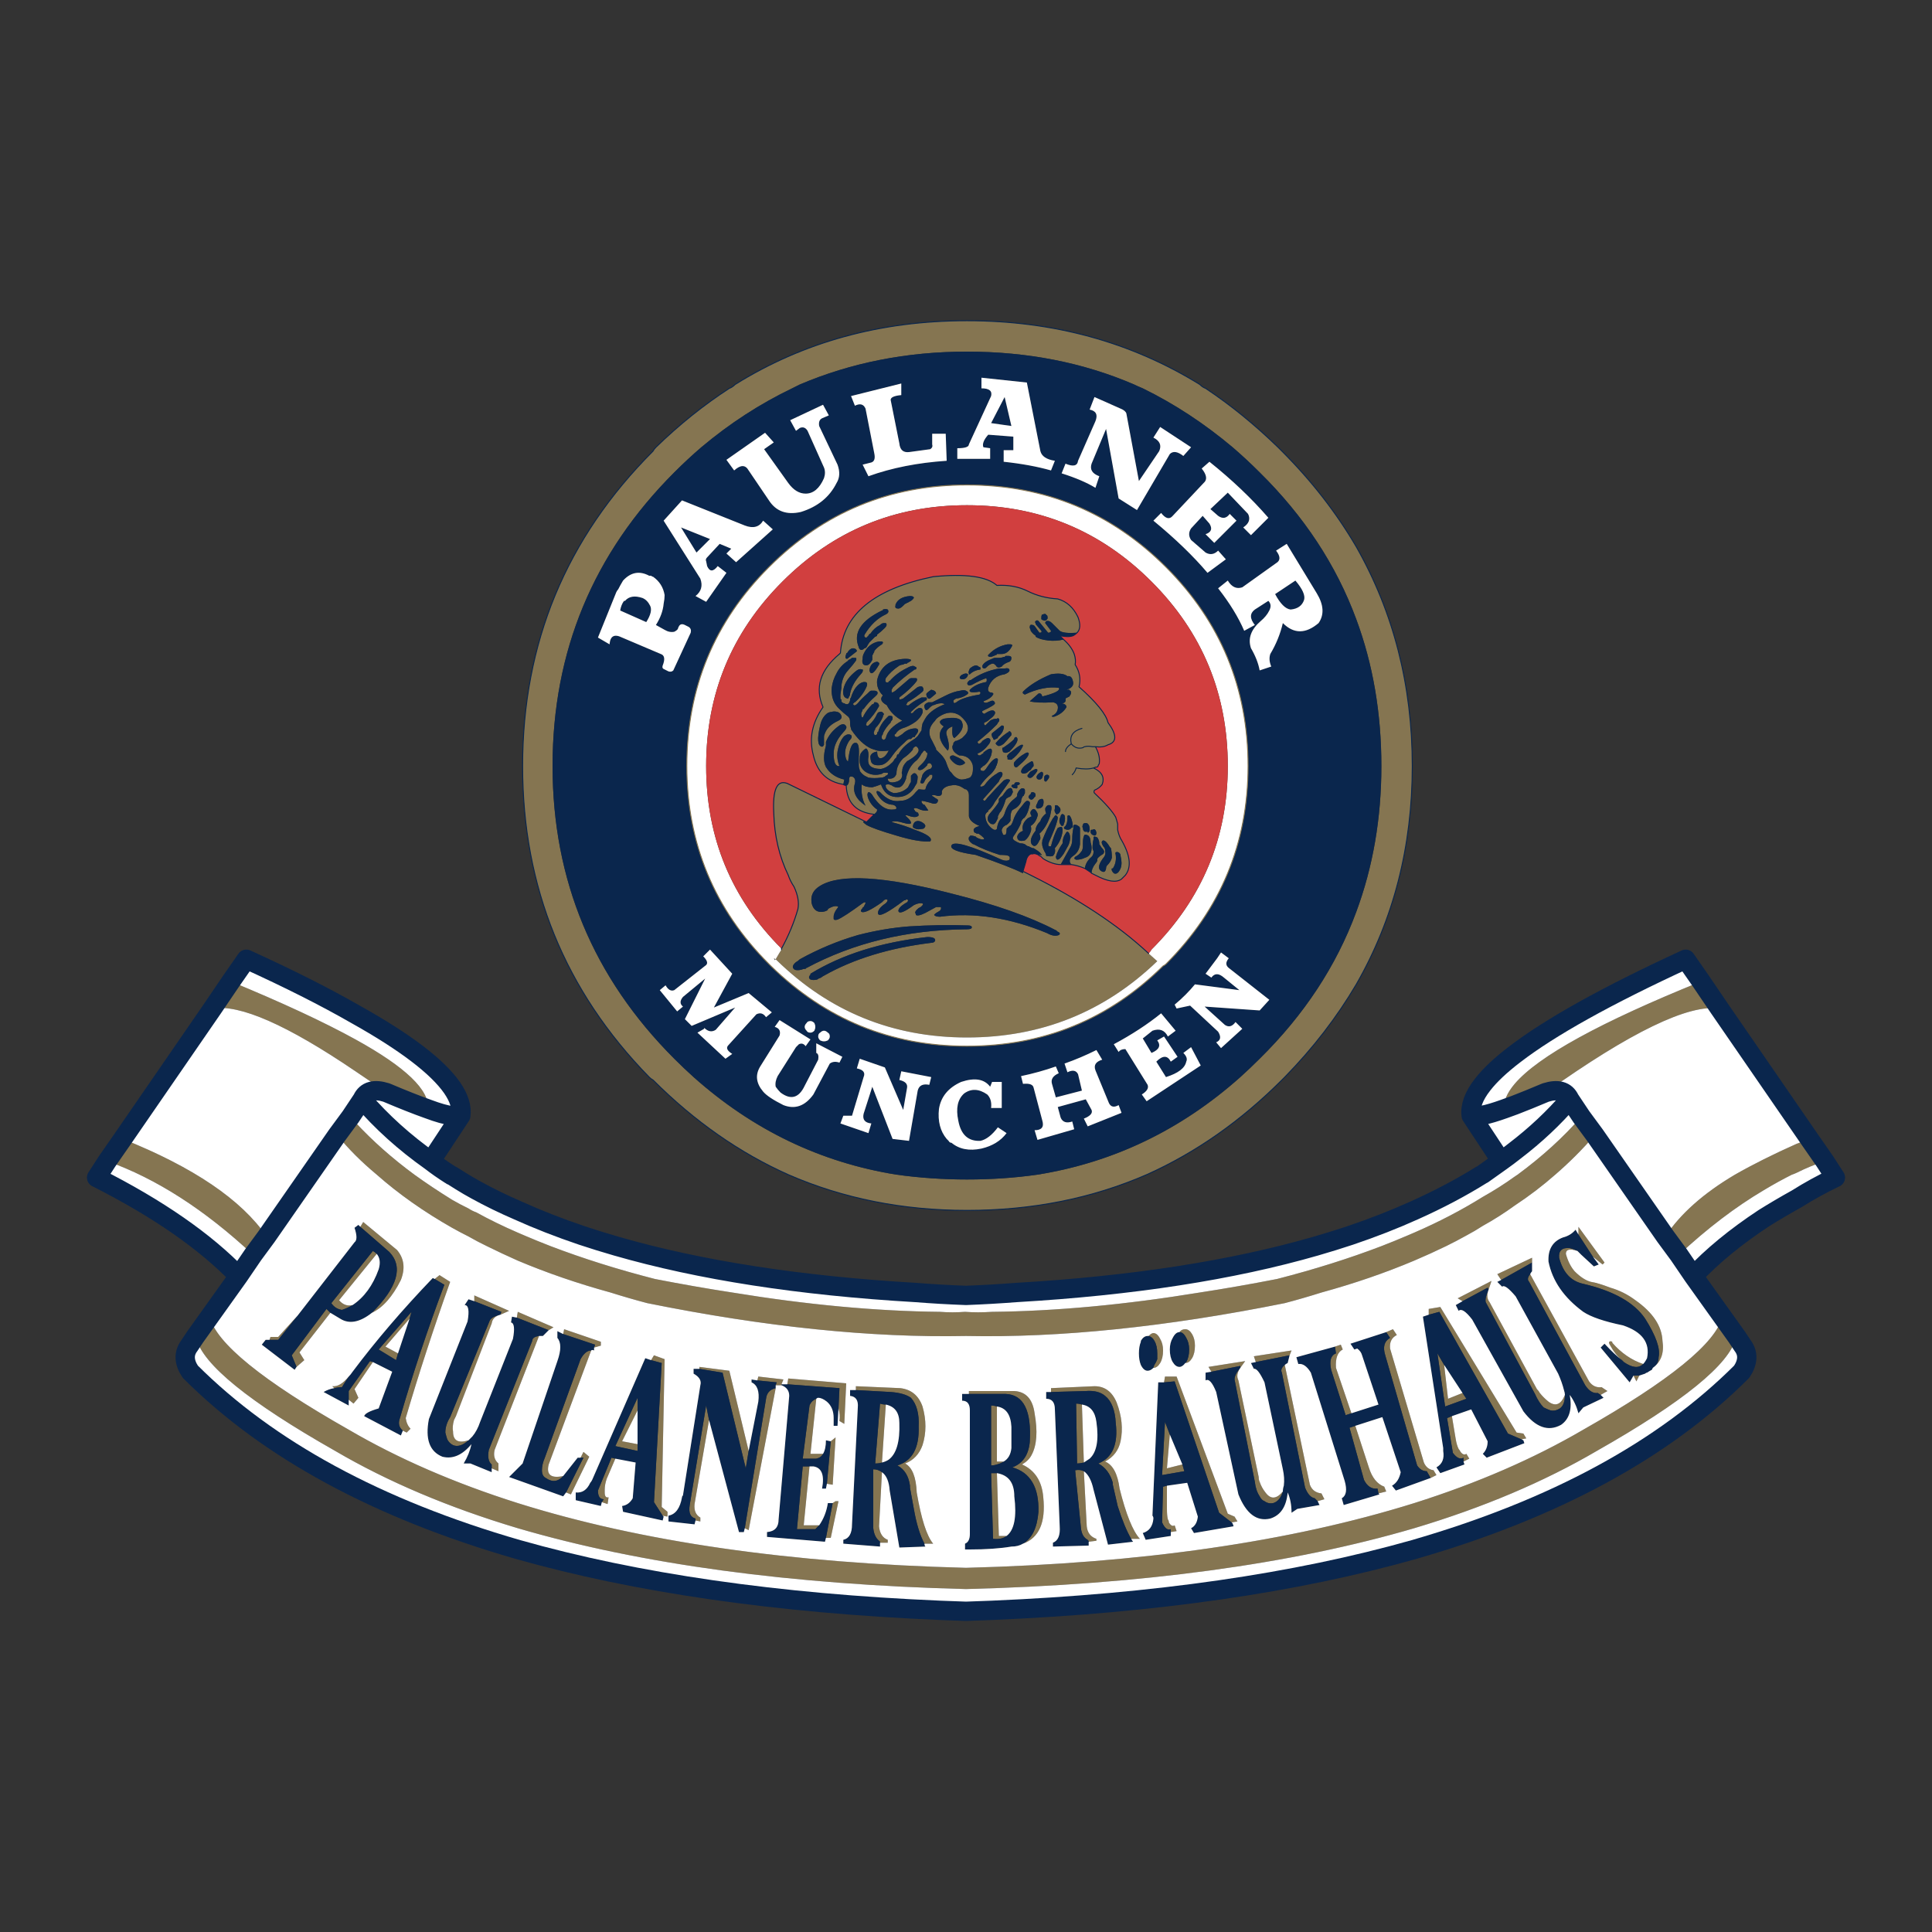 
<svg xmlns="http://www.w3.org/2000/svg" version="1.1" xmlns:xlink="http://www.w3.org/1999/xlink" preserveAspectRatio="none" x="0px" y="0px" width="100px" height="100px" viewBox="0 0 100 100">
<rect x="0" y="0" width="100" height="100" fill="#333333" stroke="none"/>
<defs>
<g id="Layer0_0_FILL">
<path fill="#857551" stroke="none" d="
M 66.15 23.15
Q 64.35 21.4 62.4 20.1 62.25 20.05 62.1 19.9 56.75 16.6 50.05 16.6 43.35 16.6 38.05 19.9 37.9 20.05 37.75 20.1 35.75 21.4 33.95 23.15 33.85 23.25 33.8 23.35 27.05 30.1 27.05 39.65 27.05 49.05 33.6 55.75 33.7 55.85 33.8 55.9 37 59.1 40.8 60.8 45.05 62.65 50.05 62.65 55.1 62.65 59.35 60.8 63.15 59.1 66.35 55.9 66.4 55.85 66.5 55.75 68.7 53.5 70.2 50.95 73.1 45.9 73.1 39.65 73.1 33.4 70.2 28.3 68.65 25.65 66.35 23.35 66.25 23.25 66.15 23.15
M 63.8 23.15
Q 64.5 23.75 65.2 24.45 68.65 27.85 70.2 32.05 71.5 35.55 71.5 39.65 71.5 43.7 70.2 47.2 68.65 51.4 65.2 54.8 64.7 55.3 64.2 55.75 59.6 59.85 53.7 60.8 51.95 61.05 50.05 61.05 48.2 61.05 46.4 60.8 40.5 59.85 35.9 55.75 35.4 55.3 34.9 54.8 28.6 48.5 28.6 39.65 28.6 30.75 34.9 24.45 35.6 23.75 36.3 23.15 38.5 21.3 41 20.1 41.2 20 41.4 19.9 45.4 18.2 50.05 18.2 54.75 18.2 58.7 19.9 58.9 20 59.15 20.1 61.6 21.3 63.8 23.15
M 47.8 41.65
L 47.85 41.65 48.05 41.95
Q 47.8 42 47.5 41.85 47.35 41.8 47.3 41.85 47.3 41.9 47.35 41.95 47.35 42 47.4 42
L 47.45 42.05 47.5 42.05
Q 47.6 42.2 47.5 42.25 47.35 42.35 46.95 42.2 46.8 42.2 46.9 42.25 46.95 42.3 47.05 42.4 47.35 42.75 46.8 42.6 46.3 42.45 46.15 42.55 46.9 42.75 47.35 42.95 48.35 43.3 48.15 43.55 47.55 43.6 46.4 43.25 45.2 42.9 44.85 42.7 44.5 42.45 44.85 42.55
L 40.75 40.55
Q 39.95 40.25 40.05 42.1 40.1 43.85 40.8 45.3 40.9 45.6 41.1 45.9 41.4 46.55 41.3 47.05 41 48.1 40.45 49.1
L 40.45 49.15
Q 40.35 49.3 40.15 49.65
L 40.2 49.7
Q 44.3 53.7 50.05 53.7 55.8 53.7 59.9 49.75 59.5 49.4 59.45 49.35 57.15 47.2 53.35 45.3 53.15 45.2 52.95 45.1
L 52.95 45.2
Q 52.25 44.85 50.5 44.25 49.1 44.05 49.25 43.75 49.45 43.4 51.85 44.5 52.1 44.6 52.25 44.5 52.3 44.35 52.2 44.3 52.1 44.25 51.75 44.25 50.95 44 50.4 43.7 50.35 43.7 50.3 43.65 50.1 43.5 50.15 43.35 50.15 43.3 50.2 43.3 50.2 43.25 50.25 43.25 50.35 43.25 50.5 43.3
L 50.55 43.35
Q 50.75 43.45 50.85 43.45 51 43.45 50.9 43.35 50.8 43.25 50.65 43.15 50.6 43.15 50.55 43.15 50.5 43.1 50.45 43.1 50.4 43.05 50.4 43 50.35 42.85 50.7 42.75 50.2 42.55 50.15 42.25
L 50.15 41.15
Q 50.15 40.95 50 40.85
L 49.95 40.85
Q 49.8 40.75 49.7 40.7 49.45 40.6 49.25 40.65 48.85 40.7 48.75 40.95
L 48.75 41.05
Q 48.75 41.2 48.55 41.2 48.2 41.1 48.25 41.2 48.35 41.25 48.4 41.3 48.5 41.35 48.55 41.4 48.55 41.5 48.5 41.55 48.4 41.65 48.15 41.55 47.8 41.45 47.7 41.45
L 47.7 41.5
Q 47.7 41.55 47.75 41.6
L 47.8 41.65
M 47.4 42.9
Q 47.25 42.85 47.25 42.8 47.25 42.65 47.35 42.55 47.55 42.4 47.85 42.65
L 47.9 42.75
Q 47.85 42.9 47.75 42.9 47.5 42.95 47.4 42.9
M 42 46.7
L 42 46.65
Q 41.95 46.15 42.45 45.85 44 44.9 49.25 46.25 52.65 47.1 54.65 48.15 54.7 48.15 54.7 48.2 54.95 48.3 54.8 48.4 54.55 48.5 54.2 48.3 51.3 47.1 48.65 47.45 48.4 47.45 48.35 47.35
L 48.4 47.3
Q 48.45 47.25 48.55 47.2 48.75 47.1 48.7 46.95 48.65 46.95 48.55 46.95 48.5 46.95 48.45 46.95
L 47.9 47.25
Q 47.5 47.45 47.4 47.35
L 47.4 47.3
Q 47.3 47.2 47.55 47
L 47.65 46.95
Q 47.9 46.75 47.65 46.75 47.5 46.75 47.3 46.85 46.55 47.4 46.5 47.15 46.5 46.95 46.95 46.7 47.05 46.6 46.95 46.55 46.9 46.55 46.85 46.6
L 46.8 46.6
Q 45.55 47.55 45.45 47.3 45.4 47.05 45.85 46.75 46 46.6 45.9 46.55 45.8 46.55 45.75 46.6 45.7 46.65 45.65 46.7 44.8 47.3 44.6 47.2 44.5 47.15 44.65 47 44.65 46.95 44.7 46.95 44.75 46.85 44.8 46.75 44.8 46.65 44.65 46.75 43.7 47.45 43.35 47.6 43.15 47.65 43.15 47.55 43.15 47.5 43.15 47.45 43.15 47.25 43.35 47 43.45 46.9 43.25 46.9 43.1 46.9 42.85 47.05
L 42.85 47.1
Q 42.7 47.2 42.5 47.2 42.1 47.2 42 46.7
M 48.4 48.7
Q 48.35 48.8 48.2 48.8 44.95 49.2 42.65 50.5 42.55 50.55 42.5 50.6 42.35 50.65 42.3 50.7 42.1 50.75 41.95 50.7 41.8 50.6 41.95 50.45
L 41.95 50.4
Q 44.4 48.9 48 48.5 48.45 48.5 48.4 48.7
M 50.3 48
Q 50.3 48.1 50.05 48.1
L 50 48.1
Q 45.4 48.15 41.75 50.1 41.7 50.1 41.7 50.15 41.65 50.15 41.6 50.15 41.35 50.25 41.15 50.2 40.9 50.05 41.2 49.8 41.3 49.75 41.4 49.65 42.85 48.85 44.4 48.4 45.75 48.05 47.05 47.95 48.6 47.85 50.1 47.9 50.3 47.9 50.3 48
M 48.15 39.8
Q 48.3 39.7 48.2 39.55 48.1 39.45 48 39.55
L 48 39.6
Q 47.95 39.65 47.9 39.7 47.7 39.9 47.55 39.85 47.45 39.8 47.6 39.65 48 39.3 48 39 48 38.95 47.95 38.95 47.85 38.75 47.75 38.95
L 47.7 39
Q 47.6 39.2 47.45 39.35 47.05 39.65 46.9 40.25
L 46.9 40.3
Q 46.75 40.7 46.55 40.75 46.35 40.8 46.15 40.65 46.05 40.6 46 40.6
L 45.95 40.6
Q 45.8 40.6 45.85 40.7
L 45.85 40.75
Q 45.95 40.95 46.25 41.05 46.7 41.05 47 40.75 47.05 40.65 47.1 40.55 47.15 40.5 47.15 40.45 47.15 40.35 47.15 40.15 47.2 40.1 47.25 40.05 47.4 39.95 47.5 40.2 47.5 40.35 47.45 40.55 47.35 40.7 47.3 40.8 46.95 41.3 46.35 41.25 45.8 41.2 45.6 40.6 45.35 40.7 45.15 40.75 44.8 40.75 44.6 40.6 44.55 41.25 44.8 41.7 44.05 41.2 44.25 40.55 44.3 40.35 44.2 40.25 44.15 40.2 44.1 40.2 43.95 40.15 43.95 40.35 43.95 40.55 43.85 40.65
L 43.8 40.65
Q 43.85 42 45.25 42.15 45.3 42.1 45.35 42.05 45.4 42 45.4 41.9 45.1 41.7 44.95 41.35 44.85 41.1 44.95 41 45.05 41 45.15 41.15 45.3 41.4 45.5 41.6 45.85 41.95 46.25 41.9 46.35 41.9 46.4 41.85 46.4 41.7 46.2 41.65
L 46.15 41.65
Q 45.7 41.6 45.4 41.1 45.3 40.85 45.55 41 46.05 41.55 46.6 41.45 47.05 41.45 47.4 41 47.5 40.9 47.55 40.85 47.9 40.9 47.9 40.85 47.95 40.6 48.15 40.4 48.3 40.25 48.25 40.1 48.2 40.1 48.1 40.1
L 48.1 40.15
Q 47.9 40.3 47.85 40.45 47.8 40.55 47.75 40.55 47.6 40.55 47.65 40.45
L 47.75 40.1
Q 47.9 39.85 48.15 39.8
M 46.5 39.6
Q 46.4 39.8 46.4 40.05 46.3 40.35 45.95 40.3 45.95 40.5 46.2 40.5 46.7 40.45 46.7 40.1 46.65 40 46.7 39.9 46.7 39.65 46.95 39.4 47.5 39.1 47.55 38.85 47.55 38.75 47.5 38.7 47.4 38.55 47.25 38.75
L 47.25 38.8
Q 47.05 39.05 46.75 39.25 46.6 39.4 46.5 39.6
M 49.7 37.05
Q 49.2 36.7 48.6 37.1 48.45 37.2 48.4 37.3 47.9 37.8 48.25 38.35 48.35 38.55 48.45 38.75
L 48.45 38.8
Q 48.6 38.95 48.7 39.05 48.85 39.2 48.95 39.4 49.05 39.7 49.15 39.9 49.2 39.95 49.25 40 49.45 40.3 49.75 40.35 49.95 40.35 50.2 40.25 50.4 40.1 50.35 39.6 50.2 39.1 49.65 39.1 49.25 38.9 49.3 38.6 49.35 38.55 49.35 38.45 49.4 38.4 49.45 38.35
L 49.5 38.35
Q 49.65 38.3 49.8 38.2 49.85 38.15 49.95 38.05 50.35 37.6 49.7 37.05
M 49.8 37.4
Q 49.95 37.75 49.4 38.2 49.25 38.15 49.3 37.6 48.9 37.75 49 38.05 49.2 38.7 49.05 38.85 48.35 38.1 48.85 37.6 48.45 37.35 48.85 37.2 49.7 37.05 49.8 37.4
M 49.2 39.3
Q 49.1 39.1 49.35 39.1 49.95 39.35 49.95 39.5 49.6 39.8 49.2 39.3
M 53.2 30.6
Q 52.5 30.25 51.6 30.3 50.8 29.6 48.3 29.85 43.7 30.8 43.5 33.8
L 43.45 33.85
Q 41.95 35.1 42.6 36.6 41.75 37.8 42.1 39.1 42.4 40.4 43.65 40.6
L 43.7 40.35
Q 43.05 40.2 42.75 39.7 42.55 39.3 42.75 38.6 42.75 38.5 42.75 38.4 42.95 37.9 43.45 37.55 43.7 37.4 43.8 37.6 43.85 37.7 43.65 37.9 43.15 38.45 43.15 39 43.15 39.7 43.45 39.65 43.3 39.3 43.35 38.9 43.45 38.35 43.7 38.1 43.9 37.95 44.05 38.05 44.15 38.15 43.95 38.35 43.7 38.75 43.75 39.1 43.8 39.4 43.9 39.4 44 38.4 44.3 38.45 44.5 38.45 44.45 39.2
L 44.45 39.25
Q 44.45 39.3 44.45 39.35 44.45 39.45 44.45 39.6 44.45 39.75 44.5 39.85
L 44.5 39.9
Q 44.6 40.05 44.75 40.15 44.85 40.2 44.95 40.25 45.25 40.3 45.6 40.25 45.7 40.25 45.8 40.2
L 45.85 40.15
Q 46 40.1 45.95 40 45.9 40 45.8 40
L 45.75 40
Q 45.7 40 45.65 40.05 45.2 40.2 44.8 39.95 44.45 39.7 44.5 39.25 44.5 39.1 44.55 39 44.65 38.85 44.8 38.75
L 44.85 38.75
Q 44.95 38.85 44.95 39.05 44.95 39.1 44.95 39.15 44.9 39.45 45 39.6 45.15 39.8 45.6 39.8 45.9 39.75 46.2 39.45 46.25 39.4 46.3 39.3 46.35 39.25 46.4 39.2 46.4 39.15 46.45 39.05
L 46.5 39.05
Q 46.7 38.65 47.25 38.3 47.35 38.25 47.45 38.15
L 47.5 38.1
Q 47.6 37.95 47.7 37.8 47.7 37.65 47.75 37.45 47.85 37.25 47.95 37.1 48.25 36.7 48.9 36.45 48.75 36.35 48.45 36.45 48.35 36.5 48.3 36.5 48.2 36.55 48.15 36.6
L 48.05 36.7
Q 47.9 36.85 47.85 36.6 47.8 36.45 48.05 36.35
L 48.1 36.35
Q 48.15 36.35 48.25 36.35 48.35 36.3 48.45 36.25
L 48.55 36.2
Q 48.75 36.1 48.95 36 49.35 35.8 49.7 35.75 49.9 35.7 50 35.75 50.2 35.85 50.05 35.95 49.85 36.1 49.55 36.15
L 49.5 36.15
Q 49.4 36.2 49.35 36.25
L 49.35 36.3
Q 49.35 36.45 49.5 36.35 49.8 36.1 50.7 35.95 50.8 35.85 50.7 35.8 50.1 35.9 50.2 35.7 50.5 35.4 51.05 35.3 51.1 35.2 51.05 35.1 50.75 35.2 50.3 35.45 50.15 35.5 50.1 35.45 50 35.35 50.2 35.2
L 50.25 35.2
Q 50.9 34.75 51.7 34.6 51.8 34.6 51.95 34.6
L 52 34.6
Q 52.25 34.55 52.25 34.7 52.25 34.8 52 34.9 51.35 35 51.15 35.6 51.1 35.85 51.35 35.85 51.45 35.9 51.4 35.95 51.3 36.15 50.9 36.3 50.95 36.45 51.25 36.3 51.45 36.2 51.5 36.4 51.5 36.5 50.85 36.8 50.8 36.9 50.95 36.95 51.4 36.65 51.5 36.85 51.55 37 51.2 37.25 51.1 37.35 50.95 37.4 50.9 37.5 51 37.55 51.15 37.4 51.25 37.3 51.4 37.2 51.6 37.2 51.65 37.15 51.7 37.2 51.75 37.25 51.7 37.35 51.65 37.4 51.6 37.5 51.15 37.95 50.65 38.35 50.55 38.4 50.65 38.5 50.75 38.5 50.85 38.35 51.05 38.2 51.15 38.2 51.35 38.25 51.2 38.5 50.9 38.9 50.6 39 50.6 39.1 50.7 39.1 50.75 39.1 50.8 39.05 50.85 39 50.9 39
L 50.9 38.95
Q 51.15 38.75 51.25 38.75 51.4 38.75 51.3 39.1 51.15 39.5 50.9 39.65 50.85 39.65 50.85 39.7 50.75 39.75 50.75 39.8 50.75 39.9 50.85 39.9 50.95 39.95 51.1 39.7 51.3 39.4 51.45 39.3 51.6 39.2 51.65 39.3 51.65 39.45 51.6 39.55
L 51.6 39.6 51.55 39.65 51.55 39.7
Q 51.45 39.9 51.3 40.05 50.95 40.35 50.75 40.65 50.7 40.7 50.75 40.7 50.8 40.75 50.95 40.65 51.2 40.3 51.5 40.1 51.6 40.05 51.65 40 51.75 39.95 51.8 39.95 51.95 40 51.85 40.2 51.75 40.3 51.7 40.45 51.4 40.8 50.9 41.35 50.85 41.4 50.95 41.45 51 41.45 51.1 41.3 51.5 40.85 51.95 40.4 52.1 40.3 52.25 40.35 52.3 40.4 52.25 40.45
L 51.5 41.5
Q 51.35 41.8 51.15 41.95
L 51.15 42
Q 51 42.1 51 42.2 51 42.55 51.25 42.8 51.5 43.05 51.6 42.9 51.65 42.5 51.85 42.35 51.95 42.25 52 42.1 52.15 41.6 52.5 41.35
L 52.55 41.3
Q 52.65 41.25 52.65 41.15
L 52.65 41.1
Q 52.75 40.85 52.9 40.8 53.05 40.8 53.05 40.9 53.05 41 53.05 41.05
L 53 41.15
Q 53 41.2 52.95 41.2 52.85 41.35 52.85 41.5 52.75 41.75 52.45 41.9 52.3 41.95 52.3 42.4 52.35 42.5 52.1 42.7 52.05 42.7 52 42.75 51.9 42.8 51.85 42.95
L 51.85 43
Q 51.85 43.05 51.9 43.15 51.9 43.25 52.05 43.2 52.1 43.1 52.1 42.95 52.1 42.85 52.15 42.85 52.2 42.8 52.25 42.75 52.35 42.75 52.45 42.45 52.55 42.1 52.95 41.65 53.05 41.5 53.15 41.45 53.35 41.45 53.3 41.65 53.2 42.15 53 42.35 52.95 42.35 52.95 42.4 52.9 42.4 52.9 42.45 52.85 42.5 52.85 42.55
L 52.85 42.6
Q 52.7 42.95 52.45 43.3 52.4 43.4 52.45 43.45
L 52.5 43.5
Q 52.65 43.6 52.8 43.65 52.95 43.65 53.05 43.7 53.1 43.75 53.2 43.8
L 53.25 43.8
Q 53.3 43.85 53.45 43.9
L 53.5 43.9
Q 53.75 44.05 53.85 44.15 53.85 44.2 53.9 44.2 53.9 44.248 53.95 44.25
L 53.75 44.25 53.8 44.3
Q 53.85 44.3 53.9 44.35 53.95 44.4 54 44.45 54.5 44.75 54.9 44.75 55.15 44.3 55.4 43.85 55.5 43.7 55.5 43.4 55.5 43.15 55.55 42.9
L 55.45 42.85
Q 55.4 42.95 55.25 42.95 54.95 42.9 55.15 42.75 55.25 42.6 55.25 42.35 55.25 42.3 55.25 42.25 55.25 42.2 55.35 42.2 55.45 42.3 55.5 42.55 55.55 42.75 55.5 42.85
L 55.55 42.85
Q 55.55 42.8 55.55 42.75 55.6 42.65 55.7 42.7 55.75 42.7 55.8 42.75 55.85 42.75 55.9 42.85 55.9 42.95 55.9 43.05 55.9 43.15 55.9 43.35 55.9 43.5 55.9 43.7 55.85 44.1 55.55 44.3 55.25 44.5 55.45 44.75 55.8 44.8 56.15 44.95 56.2 44.6 56.5 44.35 56.6 44.25 56.6 44.1
L 56.6 44.05
Q 56.55 43.95 56.55 43.9 56.55 43.6 56.6 43.45
L 56.6 43.35
Q 56.6 43.3 56.65 43.3 56.7 43.3 56.8 43.35 56.9 43.5 56.9 43.65
L 56.9 43.7
Q 56.95 43.75 57 43.85 57.1 43.95 57.15 44.05 57.15 44.15 57.1 44.2 56.85 44.35 56.8 44.45 56.8 44.5 56.8 44.55 56.75 44.65 56.7 44.7 56.5 44.95 56.5 45.2 56.6 45.25 56.7 45.3 57.65 45.8 58.05 45.5 58.15 45.4 58.25 45.3 58.75 44.65 58 43.4 57.9 43.2 57.85 42.95 57.85 42.8 57.85 42.65 57.8 42.45 57.75 42.3 57.5 41.85 56.65 41.05 56.6 41 56.65 40.9 56.9 40.8 57.05 40.6 57.25 40.05 56.6 39.75 56.25 39.85 55.7 39.75 55.65 39.95 55.5 40.1 55.65 39.95 55.7 39.75 56.25 39.85 56.6 39.75 56.7 39.7 56.8 39.7 56.85 39.65 56.85 39.6 56.9 39.55 56.9 39.5 56.95 39.1 56.7 38.65 56.65 38.65 56.6 38.65
L 56.55 38.65
Q 56.3 38.6 56.15 38.65 56.1 38.65 56.05 38.7 55.7 38.8 55.45 38.5 55.15 38.7 55.15 38.9 55.15 38.7 55.45 38.5 55.3 37.9 56 37.7 55.3 37.9 55.45 38.5 55.7 38.8 56.05 38.7 56.1 38.65 56.15 38.65 56.3 38.6 56.55 38.65
L 56.6 38.65
Q 56.65 38.65 56.7 38.65 57.1 38.7 57.35 38.55 58.05 38.35 57.35 37.4 57.2 36.75 55.85 35.55 56 34.95 55.65 34.4 55.7 34.15 55.6 33.85 55.45 33.45 55.05 33.1 54.65 33.2 54.25 33.15 53.8 33.1 53.6 32.95
L 53.6 32.9
Q 53.45 32.8 53.35 32.65 53.35 32.6 53.3 32.5
L 53.3 32.45
Q 53.3 32.3 53.45 32.35 53.5 32.35 53.55 32.4
L 53.8 32.75
Q 53.95 32.75 53.9 32.65
L 53.6 32.3 53.6 32.25
Q 53.55 32.2 53.6 32.15 53.7 32.05 53.8 32.2
L 54.25 32.75
Q 54.4 32.75 54.4 32.65
L 54.1 32.25
Q 54.1 32.2 54.15 32.15 54.3 32.1 54.45 32.25
L 54.85 32.65
Q 55.05 32.8 55.75 32.75 56 32.5 55.8 31.95 55.45 31.2 54.75 31 53.9 30.95 53.2 30.6
M 54.15 31.8
Q 54.15 31.85 54.2 31.85 54.25 32 54.2 32.05
L 54.15 32.1
Q 54.05 32.15 54 32.1 53.95 32.1 53.9 32.05
L 53.9 31.95
Q 53.9 31.85 53.95 31.8
L 54 31.8
Q 54.05 31.75 54.15 31.8
M 51.15 33.9
L 51.2 33.85
Q 51.6 33.45 52.15 33.35 52.2 33.35 52.3 33.35 52.45 33.35 52.35 33.5 52.15 33.85 51.85 33.85
L 51.8 33.85
Q 51.7 33.85 51.6 33.85 51.6 33.9 51.55 33.9 51.45 33.95 51.3 34 51.1 34 51.15 33.9
M 52 34
L 52.05 33.95
Q 52.1 33.95 52.2 33.95 52.35 33.95 52.35 34.05 52.35 34.2 52.25 34.25 51.95 34.35 51.85 34.5 51.75 34.55 51.7 34.55 51.6 34.55 51.55 34.45
L 51.5 34.4
Q 51.45 34.35 51.4 34.35
L 51.35 34.35
Q 51.2 34.4 51.1 34.5
L 51.05 34.55
Q 51 34.6 50.95 34.6 50.9 34.6 50.85 34.55 50.85 34.5 50.85 34.45 50.95 34.25 51.35 34.1 51.45 34.05 51.5 34.05 51.6 34.05 51.7 34.05 51.85 34.05 51.95 34
L 52 34
M 50.65 34.5
L 50.75 34.55
Q 50.75 34.6 50.75 34.65 50.4 34.7 50.2 34.9
L 50.15 34.9 50.15 34.85
Q 50.1 34.8 50.2 34.6 50.5 34.35 50.65 34.5
M 53.05 35.95
Q 52.9 35.9 52.95 35.8 53.45 35.3 54.4 34.9 55 34.8 55.25 35 55.5 34.95 55.55 35.35 55.55 35.6 55.2 35.7 55.3 35.7 55.35 35.7 55.35 35.75 55.4 35.75 55.5 35.85 55.35 36.05 55.25 36.1 55.15 36.15 55.2 36.4 54.95 36.4 55.2 36.45 55.2 36.6 55 36.95 54.55 37.1 54.4 37.1 54.45 37.05 54.7 36.95 54.75 36.7 54.8 36.4 54.5 36.35 53.7 36.4 53.3 36.3
L 53.75 35.9
Q 53.9 35.85 53.95 36.05 54.95 35.8 54.8 35.6 54 35.5 53.05 35.95
M 43.8 33.85
Q 43.8 33.8 43.85 33.8 44.05 33.45 44.3 33.6 44.4 33.7 44.3 33.75
L 43.85 34.1
Q 43.7 34.1 43.8 33.85
M 45.3 32.95
Q 45.15 33.1 45 33.25 44.9 33.4 44.85 33.5 44.8 33.55 44.75 33.55 44.6 33.7 44.5 33.6 44.45 33.55 44.45 33.5 44 32.4 45.65 31.6 45.7 31.6 45.7 31.55 45.85 31.5 45.95 31.55 46.05 31.7 45.85 31.8 45.2 32.1 44.75 32.85 44.7 32.95 44.8 33
L 44.85 33
Q 44.9 32.95 44.95 32.9 45 32.8 45.05 32.8 45.25 32.5 45.55 32.35 45.65 32.25 45.75 32.25 45.8 32.25 45.85 32.25 45.95 32.35 45.8 32.5 45.6 32.7 45.4 32.85
L 45.4 32.9
Q 45.35 32.95 45.3 32.95
M 45.25 33.7
L 45.25 33.75
Q 45.2 33.8 45.2 33.85 45.15 33.9 45.15 33.95 45.15 34 45.15 34.05 45.15 34.1 45.15 34.15 44.95 34.55 44.7 34.4 44.6 34.3 44.65 34.1 44.65 33.95 44.7 33.85 44.95 33.3 45.5 33.2 45.6 33.2 45.65 33.2 45.75 33.25 45.65 33.35 45.4 33.5 45.25 33.7
M 45.4 34.25
Q 45.55 34.3 45.5 34.4 45.1 35.1 45 34.7 45.05 34.3 45.4 34.25
M 44.6 34.65
L 44.65 34.65
Q 44.7 34.75 44.55 34.9 44.1 35.4 44 35.9 44 36 43.95 36.05 43.9 36.2 43.85 36.15 43.6 36.1 43.65 35.7 43.75 35.15 44.35 34.7 44.5 34.6 44.6 34.65
M 44.3 34.05
Q 44.35 34.1 44.3 34.2 44.2 34.35 43.85 34.75 43.6 35.05 43.55 35.5 43.55 35.55 43.55 35.6
L 43.5 35.95
Q 43.5 36.05 43.5 36.15 43.5 36.2 43.55 36.2 43.55 36.25 43.55 36.3 43.6 36.4 43.7 36.4 43.75 36.45 43.85 36.45 43.95 36.45 44 36.25 44 36.15 44.05 36.1 44.1 35.9 44.25 35.65 44.5 35.3 44.75 35.3 44.95 35.3 44.85 35.55 44.65 36 44.25 36.35 44.2 36.35 44.2 36.4 44.15 36.4 44.15 36.45
L 44.2 36.5
Q 44.25 36.55 44.4 36.4 44.6 36.15 44.9 35.9 44.95 35.85 45 35.8 45.05 35.75 45.1 35.75 45.15 35.75 45.25 35.75 45.35 35.75 45.4 35.8 45.45 35.85 45.4 35.95 45.35 36 45.3 36.05 44.95 36.35 44.7 36.7
L 44.65 36.7
Q 44.65 36.8 44.6 36.85 44.55 36.95 44.6 37.1 44.65 37.2 44.7 37.05 44.85 36.75 45.15 36.45
L 45.2 36.45
Q 45.25 36.4 45.25 36.35
L 45.35 36.35
Q 45.5 36.4 45.5 36.55 45.25 37 44.9 37.35
L 44.85 37.4 44.85 37.45
Q 44.8 37.5 44.85 37.55 44.9 37.6 44.95 37.55 45.25 37.3 45.4 36.95 45.45 36.85 45.55 36.85 45.65 36.8 45.75 36.95 45.75 37 45.7 37.05
L 45.7 37.1
Q 45.55 37.45 45.3 37.7
L 45.3 37.75
Q 45.25 37.8 45.25 37.85 45.2 37.95 45.25 38 45.25 38.05 45.3 38.05 45.35 38.05 45.4 38
L 45.4 37.9 45.45 37.9
Q 45.55 37.5 45.9 37.15 45.95 37.1 46 37.05 46.05 37.05 46.1 37.05 46.15 37.05 46.2 37.1 46.2 37.15 46.2 37.2 46.2 37.25 46.15 37.3 46.1 37.35 46.1 37.4 45.85 37.65 45.7 37.95
L 45.7 38
Q 45.6 38.1 45.65 38.25 45.7 38.25 45.7 38.3 45.8 38.3 45.85 38.2 45.95 37.7 46.7 37.3 46.15 37 45.9 36.5 45.45 36.25 45.7 36 45.35 35.65 45.4 35.2 45.65 34.15 46.85 34.1 47.2 34.1 47.15 34.2 47.1 34.25 47 34.3 46.95 34.3 46.95 34.35
L 46.9 34.35
Q 46.8 34.35 46.75 34.4 46.65 34.4 46.55 34.45 46.1 34.75 45.85 35.1 45.8 35.25 45.85 35.3 45.9 35.35 46 35.3 46 35.25 46.05 35.25 46.4 34.85 46.9 34.6 47.25 34.4 47.35 34.5 47.5 34.55 47.4 34.65
L 47.35 34.65
Q 46.7 35.1 46.2 35.6
L 46.2 35.65
Q 46.15 35.65 46.15 35.7 46.15 35.75 46.15 35.8 46.15 35.9 46.35 35.75
L 47.05 35.15
Q 47.1 35.1 47.2 35.1 47.25 35.1 47.4 35.1 47.5 35.1 47.45 35.25 47.15 35.65 46.55 36.1 46.55 36.15 46.55 36.2
L 46.6 36.2
Q 46.65 36.2 46.75 36.15
L 47.45 35.6
Q 47.5 35.55 47.55 35.55 47.65 35.5 47.75 35.55 47.85 35.7 47.75 35.8 47.4 36.1 47.05 36.3 46.95 36.35 46.95 36.4 46.9 36.45 46.9 36.5
L 46.95 36.5
Q 47 36.55 47.1 36.45 47.35 36.25 47.7 36.1 47.8 36.1 47.85 36.1 47.9 36.1 47.95 36.1 48 36.15 47.95 36.25 47.9 36.25 47.85 36.3 47.45 36.55 47.15 36.85 47.1 36.95 47.25 36.9 47.35 36.75 47.55 36.65 47.8 36.6 47.75 36.9 47.65 37.15 47.4 37.35 47.05 37.6 46.7 37.7 46.45 37.8 46.35 38 46.3 38 46.3 38.05 46.3 38.15 46.45 38.15 46.55 38.1 46.7 38 47 37.7 47.4 37.7 47.65 37.75 47.4 38.05 47.35 38.1 47.35 38.15 47.3 38.15 47.25 38.15 47.2 38.2 47.15 38.25 47.1 38.25 47.05 38.25 46.95 38.3 46.9 38.35 46.85 38.4 46.8 38.45 46.45 38.75 46.2 39.1 45.9 39.55 45.6 39.6 45.2 39.65 45.1 39.45 45.05 39.3 45.05 39.15 45.1 38.95 45.4 38.9 45.4 39.2 45.55 39.25 45.8 39.25 46 38.85 45.65 38.9 45.4 38.85 45.25 38.8 45.1 38.75 44.55 38.5 44.05 37.75
L 44.05 37.7
Q 44 37.6 44 37.4
L 44 37.35
Q 44 37.15 43.85 37.05 43.65 36.9 43.45 36.7 43 36.3 43.05 35.6 43.1 35.2 43.3 34.85 43.5 34.45 43.9 34.2 43.9 34.15 43.95 34.15 44.05 34.1 44.1 34.05 44.15 34.05 44.25 34.05
L 44.3 34.05
M 43.05 36.85
Q 43.15 36.8 43.35 36.85 43.5 36.9 43.55 37.05 43.6 37.2 43.4 37.3 42.85 37.55 42.7 37.95 42.65 38.05 42.65 38.15
L 42.65 38.2
Q 42.65 38.3 42.65 38.35 42.65 38.5 42.65 38.55 42.6 38.65 42.55 38.65 42.2 38.6 42.45 37.55 42.55 37.1 42.85 36.9 42.95 36.85 43.05 36.85
M 47.3 30.95
Q 47.2 31.1 47.05 31.15 47 31.2 46.95 31.2 46.9 31.25 46.85 31.25
L 46.75 31.35
Q 46.6 31.5 46.5 31.5 46.3 31.5 46.35 31.35
L 46.35 31.3
Q 46.5 30.9 47.1 30.85 47.3 30.85 47.3 30.95
M 48 36.1
Q 47.95 36.05 47.95 35.95 47.9 35.9 48.2 35.7 48.45 35.75 48.45 35.9
L 48.15 36.15
Q 48.05 36.2 48 36.1
M 49.75 35.15
Q 49.6 35.1 49.75 34.95 50 34.8 50.1 34.9
L 50.1 34.95
Q 50 35.2 49.75 35.15
M 56.05 42.85
Q 56 42.8 56.05 42.7 56.05 42.6 56.2 42.6 56.3 42.6 56.35 42.7 56.4 42.75 56.4 43 56.35 43.1 56.3 43.1
L 56.3 43.05 56.25 43.05
Q 56.2 43.05 56.15 43.05 56.05 43 56.05 42.85
M 56.65 43.25
Q 56.45 43.2 56.45 43.05
L 56.45 43
Q 56.45 42.95 56.5 42.95
L 56.55 42.95
Q 56.7 42.85 56.75 43.1 56.75 43.25 56.65 43.25
M 53.5 39.65
Q 53.4 39.75 53.35 39.85 53.25 39.9 53.15 40 52.9 40.1 52.85 39.95 52.85 39.7 53.4 39.4 53.5 39.4 53.5 39.65
M 53.2 40.1
L 53.25 40.05
Q 53.3 39.95 53.4 39.9 53.5 39.85 53.6 39.8 53.85 39.8 53.45 40.2 53.35 40.3 53.25 40.25 53.15 40.2 53.2 40.1
M 54.2 40.1
Q 54.25 40.1 54.3 40.15 54.3 40.2 54.3 40.25 54.25 40.35 54.15 40.45
L 54.1 40.45 54.05 40.4
Q 54.05 40.3 54.05 40.2 54.1 40.1 54.2 40.1
M 53.65 40.2
Q 53.7 40.05 53.9 39.95 54.05 39.95 53.95 40.25 53.9 40.35 53.8 40.35 53.65 40.35 53.65 40.2
M 52.5 38.25
L 52.5 38.2
Q 52.6 38.1 52.65 38.2 52.75 38.4 52.25 38.9 52.05 39 52 38.95 51.9 38.95 51.9 38.85 51.85 38.75 51.9 38.7 51.95 38.7 52 38.65 52.3 38.45 52.5 38.25
M 52.35 37.95
Q 52.35 38 52.35 38.05 52.1 38.35 51.95 38.5 51.75 38.65 51.65 38.6 51.5 38.5 51.55 38.45 51.8 38.15 52.1 37.95 52.15 37.9 52.2 37.9 52.2 37.85 52.25 37.85 52.3 37.85 52.35 37.95
M 51.35 38.15
L 51.35 38.1
Q 51.3 38.05 51.35 37.95 51.6 37.75 51.85 37.55 52 37.55 51.95 37.7 51.9 37.95 51.65 38.15
L 51.65 38.2 51.45 38.3
Q 51.4 38.25 51.4 38.2
L 51.35 38.15
M 52.25 39
Q 52.25 38.95 52.3 38.95 52.95 38.4 52.95 38.6 52.8 38.95 52.45 39.25 52.4 39.25 52.4 39.3 52.3 39.35 52.15 39.3 52.15 39.25 52.15 39.2 52.1 39.15 52.15 39.1 52.15 39.05 52.2 39.05 52.2 39 52.25 39
M 52.5 39.65
Q 52.45 39.55 52.5 39.45 52.7 39.2 53.05 39 53.2 38.9 53.25 39 53.25 39.2 52.65 39.7 52.55 39.75 52.5 39.65
M 52.75 40.5
Q 52.85 40.6 52.65 40.65 52.7 40.85 52.55 40.8 52.45 40.8 52.4 40.75
L 52.35 40.7
Q 52.35 40.6 52.5 40.6 52.5 40.45 52.75 40.5
M 52.35 40.8
Q 52.4 40.85 52.4 40.9 52.45 41 52.4 41.05 52.35 41.2 52.25 41.25 52.2 41.25 52.15 41.3 52.1 41.3 52.05 41.4 51.95 41.75 51.8 42
L 51.75 42.05
Q 51.7 42.15 51.65 42.25 51.65 42.3 51.65 42.35 51.6 42.45 51.55 42.55 51.45 42.7 51.35 42.65
L 51.3 42.65
Q 51 42.45 51.2 42.15 51.6 41.7 51.7 41.5 51.7 41.4 51.7 41.35 51.75 41.3 51.8 41.25 51.9 41.2 51.95 41.1
L 52.1 40.9
Q 52.25 40.75 52.35 40.8
M 52.65 43.3
Q 52.7 43.1 52.95 43 52.85 42.65 53.2 42.35 53.3 42.3 53.4 42.25 53.3 42.1 53.35 42 53.5 41.75 53.65 42 53.75 42.15 53.7 42.25 53.6 42.6 53.35 42.75 53.4 42.9 53.35 43.05 53.25 43.35 53.05 43.5 52.65 43.6 52.65 43.3
M 54.6 41.7
Q 54.65 41.65 54.75 41.7 54.8 41.75 54.85 41.8 54.95 41.95 54.8 42.1 54.75 42.15 54.65 42.15
L 54.65 42.1
Q 54.55 42 54.6 41.85 54.6 41.8 54.6 41.7
M 53.35 41.1
Q 53.35 41.05 53.4 41 53.6 41 53.6 41.15 53.6 41.25 53.55 41.25 53.4 41.5 53.25 41.3 53.2 41.2 53.35 41.1
M 53.95 41.35
Q 54.05 41.4 54 41.65 53.95 41.85 53.7 41.85 53.55 41.8 53.7 41.55 53.75 41.35 53.95 41.35
M 54.4 42
L 54.35 42.25
Q 54.15 42.85 53.8 43.15 53.9 43.4 53.8 43.5 53.6 43.95 53.4 43.7 53.25 43.45 53.6 43 53.6 42.75 53.85 42.5 53.9 42.3 54.15 42.1 54.1 42 54.1 41.85 54.2 41.6 54.4 41.7 54.45 41.8 54.4 42
M 54.65 42.2
Q 54.7 42.2 54.75 42.3 54.75 42.55 54.4 43.35 54.15 43.85 54.35 43.8
L 54.4 43.8
Q 54.55 43.2 54.75 42.85 54.85 42.8 54.95 42.8 55 42.85 55 43 54.95 43.5 54.6 43.9 54.65 44.15 54.5 44.3 54.4 44.35 54.15 44.3 54.15 44.2 54.05 44.05 53.9 43.75 53.95 43.55
L 53.95 43.5
Q 54.15 42.95 54.5 42.35
L 54.55 42.3
Q 54.6 42.2 54.65 42.2
M 54.9 42.25
Q 54.9 42.2 54.95 42.15 55 42.1 55.1 42.2 55.15 42.35 55.1 42.55
L 55.05 42.7
Q 55.05 42.75 54.95 42.75 54.9 42.7 54.85 42.6 54.8 42.45 54.9 42.25
M 55.15 43.15
Q 55.25 42.95 55.35 43.15 55.45 43.4 55.3 43.75
L 55.05 44.2
Q 54.7 44.7 54.65 44.35 54.75 44 55 43.65 55 43.35 55.15 43.15
M 57.45 43.85
L 57.5 43.9
Q 57.55 44.1 57.55 44.4 57.5 44.6 57.3 44.8 57.25 44.85 57.25 44.95 57.2 45.25 56.95 45.05 56.75 44.85 57.15 44.35 57.25 44.2 57.2 44.05
L 57.2 44
Q 57.2 43.9 57.1 43.8 56.95 43.55 57.1 43.5 57.25 43.5 57.45 43.85
M 57.75 44.25
Q 57.7 44.1 57.8 44.1
L 57.85 44.1
Q 58 44.15 58 44.3 58.1 44.7 58 44.95 57.85 45.3 57.65 45.2 57.5 45.05 57.55 44.95
L 57.6 44.95
Q 57.8 44.65 57.75 44.25
M 56.45 43.6
Q 56.5 43.75 56.5 43.9 56.5 44.3 56.15 44.4 55.95 44.5 55.7 44.5 55.55 44.45 55.65 44.35 55.85 44.25 55.95 44.1 56.05 44 56.05 43.8 56.05 43.7 56.05 43.65 56.05 43.3 56.15 43.2 56.45 43.2 56.45 43.6
M 82.55 58.75
L 81.85 57.8
Q 80.45 59.4 78.55 60.8 78.475 60.854 78.4 60.9 77.611 61.468 76.75 61.95 75.106 62.974 73.2 63.8 73.027 63.876 72.85 63.95 72.188 64.234 71.5 64.5 68.987 65.46 66.1 66.2 64.05 66.6 62.1 66.9 56.3 67.85 51.35 67.9 50.6 67.95 49.95 67.9 49.3 67.95 48.65 67.9 43.7 67.85 37.9 66.9 35.95 66.6 33.9 66.2 31.013 65.46 28.5 64.5 27.812 64.234 27.15 63.95 26.973 63.876 26.8 63.8 25.669 63.311 24.65 62.75 24.448 62.681 24.25 62.55 23.814 62.34 23.4 62.1 22.35 61.45 21.45 60.8 19.75 59.55 18.4 58.1 18.25 57.95 18.15 57.8
L 17.45 58.75
Q 17.9 59.3 18.4 59.8 18.9 60.3 19.5 60.8 21.2 62.3 23.4 63.55 23.818 63.785 24.25 64 24.713 64.266 25.2 64.5 25.975 64.883 26.8 65.25 29.05 66.2 31.6 66.9 32.55 67.2 33.5 67.45 42.65 69.3 50 69.15 57.3 69.3 66.5 67.45 67.45 67.2 68.4 66.9 70.95 66.2 73.2 65.25 74.048 64.889 74.85 64.5 75.394 64.233 75.9 63.95 76.34 63.718 76.75 63.45 77.612 62.974 78.4 62.4 79.526 61.658 80.5 60.8 81.6 59.85 82.55 58.75
M 89 52.2
L 88.05 50.8
Q 80.223 53.961 78.4 56.1 77.801 56.806 77.85 57.4 78.105 57.31 78.4 57.2 79.09 56.935 80 56.55 86.6 51.85 89 52.2
M 60.4 76.9
L 60.2 76.95 60.15 78.8
Q 60.35 79.25 60.6 79.15
L 60.6 79.3 60.9 79.25 60.8 78.95
Q 60.65 79.05 60.5 78.8 60.5 78.7 60.45 78.65 60.4 78.45 60.4 78.1
L 60.4 76.9
M 60.4 76
L 60.55 74.25 60.3 73.6 60.15 76.35 61.3 76.15 61.2 75.8 60.4 76
M 60.3 71.25
L 60.25 71.55 60.8 71.5 63.1 78.3 63.75 78.8 64.05 78.75 63.9 78.5 63.55 78.35 60.9 71.25 60.3 71.25
M 60.05 69.3
Q 59.9 69 59.7 69 59.6 69 59.45 69.15 59.65 69.2 59.75 69.4 59.9 69.65 59.9 70.05 59.9 70.2 59.9 70.35 59.85 70.5 59.75 70.65 59.7 70.75 59.7 70.8 59.9 70.8 60.05 70.55 60.2 70.3 60.2 69.9 60.2 69.55 60.05 69.3
M 56.3 79.7
Q 56.3 79.75 56.35 79.75
L 56.35 79.8 56.75 79.75 56.75 79.65
Q 56.3 79.5 56.25 79
L 56.1 76.15
Q 55.9 76.05 55.65 76.1
L 55.95 79.1
Q 56 79.55 56.3 79.7
M 56 72.7
Q 55.85 72.65 55.7 72.65
L 55.75 75.75
Q 55.9 75.75 56.1 75.7
L 56 72.7
M 54.4 71.85
L 54.4 72.05 56.2 72
Q 56.85 71.95 57.2 72.25 57.7 72.65 57.75 73.65 57.95 75.3 56.85 75.75 57.4 76.05 57.6 76.75 57.6 76.8 57.6 76.85
L 57.85 77.95
Q 58.2 79.05 58.55 79.65
L 59 79.65
Q 58.45 79.05 57.95 77.05 57.8 75.9 57.2 75.65 57.85 75.3 58 74.6 58.2 73.65 57.8 72.6 57.45 71.75 56.65 71.75
L 54.4 71.85
M 50.15 72
L 50.15 72.15 52.05 72.15
Q 53.45 72.2 53.3 74.65 53.2 75.65 52.4 75.95 53.8 76.35 53.75 78.25 53.65 79.5 52.95 79.9 54.2 79.45 54 77.5 53.9 76.25 52.9 75.8 53.25 75.6 53.4 75.3 53.8 74.55 53.55 73.15 53.4 72.05 52.5 72
L 50.15 72
M 51.6 76.25
Q 51.45 76.25 51.3 76.25
L 51.4 79.65
Q 51.85 79.7 52.1 79.5
L 51.7 79.5 51.6 76.25
M 51.6 72.8
Q 51.45 72.75 51.3 72.75
L 51.3 75.85
Q 51.45 75.85 51.6 75.8 51.8 75.75 51.95 75.65
L 51.6 75.65 51.6 72.8
M 45.95 79.85
L 45.95 79.7
Q 45.55 79.55 45.5 79
L 45.65 76.2
Q 45.45 76.05 45.2 76.05
L 45.2 79.1
Q 45.25 79.55 45.5 79.75
L 45.55 79.8 45.55 79.85 45.95 79.85
M 45.85 72.7
Q 45.7 72.7 45.55 72.65
L 45.3 75.75
Q 45.5 75.75 45.65 75.7
L 45.85 72.7
M 44.3 71.75
L 44.3 71.95 46.1 72.05
Q 46.8 72.1 47.15 72.35 47.6 72.85 47.55 73.85 47.6 75.5 46.45 75.85 47 76.15 47.1 76.9 47.1 76.95 47.1 77
L 47.3 78.1
Q 47.5 79.25 47.85 79.9
L 48.3 79.9
Q 47.8 79.3 47.45 77.25 47.4 76.05 46.85 75.75 47.5 75.5 47.75 74.8 48.05 73.85 47.75 72.8 47.45 71.95 46.6 71.85
L 44.3 71.75
M 75.15 73.3
L 74.9 73.4 75.2 75.2
Q 75.5 75.6 75.75 75.45
L 75.75 75.65 76.05 75.5 75.9 75.25
Q 75.75 75.35 75.6 75.15 75.55 75.05 75.5 75 75.4 74.8 75.35 74.5
L 75.15 73.3
M 73.95 68.05
L 74.5 67.9 78.05 74.2 78.75 74.5 79 74.45 78.85 74.2 78.5 74.15 74.55 67.65 73.95 67.75 73.95 68.05
M 74.75 70.65
L 74.4 70.05 74.8 72.8 75.9 72.4 75.7 72.1 74.95 72.4 74.75 70.65
M 71.95 69.8
Q 71.9 69.3 72.3 69.1
L 72.1 68.8 71.75 68.95 71.95 69.25
Q 71.5 69.5 71.7 70.15
L 73.35 75.85
Q 73.55 76.15 73.85 76.15
L 74.05 76.5 74.35 76.35 74.2 76.1
Q 73.85 76.05 73.7 75.7
L 71.95 69.8
M 70.15 73.8
L 69.85 73.9 70.6 76.6
Q 70.85 77.1 71.3 77.05
L 71.35 77.3 71.75 77.2 71.65 76.95
Q 71.1 76.75 70.85 75.95
L 70.15 73.8
M 69.5 69.85
L 69.4 69.6 69.1 69.7 69.15 70.05
Q 68.75 70.2 68.9 70.9
L 69.65 73.25 69.95 73.15 69.15 70.8
Q 69.1 70.05 69.5 69.85
M 61.05 68.95
Q 61.25 68.95 61.4 69.25 61.55 69.5 61.55 69.85 61.55 70.25 61.4 70.5
L 61.35 70.55
Q 61.55 70.55 61.7 70.3 61.85 70.05 61.85 69.65 61.85 69.3 61.7 69.05 61.55 68.8 61.35 68.8 61.15 68.8 61.05 68.95
M 66.5 70.65
Q 66.25 70.85 66.35 71.05
L 67.55 77
Q 67.75 77.5 68.05 77.55
L 68.2 77.7 68.55 77.6 68.4 77.3
Q 67.95 77.25 67.8 76.85
L 66.5 70.65
M 64.2 70.8
Q 63.9 71.15 63.9 71.4
L 64.95 76.7
Q 65 77.15 65.2 77.45 65.3 77.65 65.45 77.7 65.65 77.85 65.9 77.8 66.25 77.7 66.4 77.2 65.9 77.8 65.5 77.25 65.3 77 65.2 76.7 65.15 76.6 65.15 76.45
L 64.1 71.45
Q 63.95 71.15 64.2 70.8
M 64.9 70.2
L 65 70.5 66.75 70.15 66.85 69.9 64.9 70.2
M 64.2 70.8
L 64.45 70.45 62.55 70.75 62.7 71 64.2 70.7 64.2 70.8
M 42.75 79.6
L 43 79.6 43.4 77.7 43.25 77.7 43.1 77.8 42.75 79.6
M 41.9 75.9
L 41.55 75.9 41.25 79.15 42.2 79.15
Q 42.3 79.05 42.4 78.95
L 41.6 78.95 41.9 75.9
M 43.1 76.85
L 43.25 74.4 43 74.6 42.8 76.8 43.1 76.85
M 40.8 71.35
L 40.75 71.65 43.45 71.85 43.4 72.9
Q 43.5 73.25 43.45 73.55
L 43.7 73.7 43.8 71.6 40.8 71.35
M 42.25 72.4
Q 42 72.5 41.9 72.75
L 41.55 75.5 42.25 75.5
Q 42.5 75.45 42.6 75.25
L 41.95 75.25 42.25 72.4
M 40.15 71.85
Q 39.7 71.95 39.65 72.4
L 38.55 79.1 38.75 79.2 40.15 71.85
M 40.2 71.55
L 40.15 71.7 40.45 71.7 40.45 71.65 40.55 71.4 39.25 71.25 39.2 71.45 40.2 71.55
M 36.7 73.5
L 36.55 72.75 35.7 77.9
Q 35.6 78.5 36 78.6
L 36 78.7 36.25 78.75 36.25 78.55
Q 35.9 78.35 35.95 77.85
L 36.7 73.5
M 36.2 70.85
L 37.4 71.05 38.6 76 38.75 75.1 37.75 70.95 36.2 70.75 36.2 70.85
M 31.85 75.5
L 31.65 75.45 30.95 77.15
Q 30.95 77.6 31.25 77.6
L 31.15 77.75 31.45 77.85 31.5 77.5
Q 31.3 77.55 31.3 77.25 31.3 77.2 31.3 77.1 31.3 76.85 31.4 76.55
L 31.85 75.5
M 33 73
L 33 72.35 31.85 74.85 33 75.1 33 74.75 32.2 74.6 33 73
M 34.4 70.35
L 33.85 70.15 33.7 70.4 34.25 70.55 33.85 77.75 34.3 78.45 34.55 78.5 34.55 78.25 34.25 78 34.4 70.35
M 30.05 75.45
L 30.2 75.45 29.3 77.25 29.55 77.35 30.5 75.4 30.2 75.15 30.05 75.45
M 30.6 69.9
Q 30.3 69.9 30.05 70.35
L 28.2 75.45
Q 28.05 75.8 28.05 76.1 28.05 76.4 28.25 76.5 28.75 76.85 29.15 76.4 28.2 76.6 28.4 75.8
L 30.6 69.9
M 29.2 68.8
L 29.15 69.05 30.8 69.6 30.75 69.75 31.1 69.65 31.1 69.45 29.2 68.8
M 17.3 71.85
Q 17.5 71.8 17.7 71.8 17.85 71.55 18.05 71.25 17.6 71.8 17.2 71.75
L 17.3 71.85
M 19.3 70.5
L 19.15 70.45 18.05 72 18.05 72.45 18.3 72.65 18.55 72.35 18.35 71.9 19.3 70.5
M 20.5 70.4
L 20.6 70.05 19.95 69.7 21.2 68.25 21.3 67.9 19.6 69.85 20.5 70.4
M 22.5 66.2
L 23 66.5
Q 21.7 69.95 20.7 73.4 20.55 73.8 20.85 74.05
L 21.05 74.15 21.25 73.95
Q 21.05 73.75 21 73.4 22 70 23.3 66.35
L 22.75 66 22.5 66.2
M 14 69.2
L 13.95 69.35 14.4 69.35 15.4 68.1 14.4 69.2 14 69.2
M 17.1 67.95
L 16.9 67.75 15.1 70.15 15.35 70.75 15.75 70.4 15.5 70 17.1 67.95
M 19.5 64.9
Q 19.4 64.8 19.3 64.75
L 17.15 67.45
Q 17.35 67.75 17.7 67.8 18 67.7 18.25 67.55 17.85 67.65 17.55 67.3
L 19.5 64.9
M 20.75 66.25
Q 21.1 65.35 20.55 64.7
L 18.8 63.25 18.65 63.5 20.15 64.8
Q 21.25 65.95 19.25 67.95 20.1 67.55 20.75 66.25
M 27.9 69.15
Q 27.55 69.2 27.55 69.4
L 25.3 75.05
Q 25.2 75.6 25.45 75.8
L 25.45 76 25.8 76.15 25.8 75.75
Q 25.5 75.5 25.6 75.05
L 27.9 69.15
M 28.4 68.85
L 28.65 68.7 26.8 67.9 26.75 68.2 28.4 68.85
M 23.45 74.1
Q 23.4 73.85 23.5 73.5 23.55 73.4 23.6 73.3
L 25.45 68.5
Q 25.5 68.15 25.9 68.05 25.45 68.15 25.35 68.35
L 23.3 73.35
Q 23.05 73.75 23.05 74.15 23.1 74.35 23.15 74.5 23.25 74.7 23.45 74.8 23.8 74.95 24.25 74.55 23.45 74.8 23.45 74.1
M 25.95 67.9
L 25.9 68.05 26.35 67.85 24.55 67.05 24.55 67.35 25.95 67.9
M 77.05 66.75
Q 76.85 67.2 76.9 67.4
L 79.45 72.15
Q 79.65 72.6 79.9 72.85 80.1 72.95 80.25 73 80.45 73.05 80.65 72.95 81 72.8 81 72.2 80.7 72.95 80.15 72.55 79.9 72.35 79.7 72.1 79.65 72 79.55 71.9
L 77.1 67.4
Q 76.9 67.15 77.05 66.75
M 77.5 65.95
L 77.7 66.25 79.3 65.35 79.3 65.1 77.5 65.95
M 77 66.65
L 77.05 66.75 77.2 66.3 75.45 67.2 75.7 67.35 77 66.65
M 82.7 72.1
L 82.85 72.2 83.2 72 82.9 71.8
Q 82.5 71.85 82.25 71.5
L 79.2 65.95
Q 79 66.2 79.15 66.35
L 82.05 71.7
Q 82.35 72.15 82.7 72.1
M 84.85 71.2
Q 84.7 71.2 84.55 71.2
L 84.7 71.5 84.85 71.2
M 83.95 70.4
L 84.05 70.5
Q 84.7 70.95 85.05 70.6 84.15 70.3 83.45 69.5
L 83.45 69.45
Q 83.35 69.4 83.3 69.45 83.25 69.5 83.35 69.65 83.612 70.131 83.95 70.4
M 81.7 63.5
L 81.7 63.9 82.45 65.05 82.95 65.45 83.05 65.35 81.7 63.5
M 81.05 64.9
Q 81.05 64.55 81.65 64.75 81.45 64.65 81.25 64.6 80.65 64.55 80.7 65.1 81 66.25 81.95 66.45 84.3 67 85.15 68.25 86 69.6 85.85 70.25 85.85 70.599 85.55 70.8 86.191 70.338 86.05 69.4 86 68.25 84.65 67.3 84.05 66.85 83.35 66.65 82.7 66.4 82.35 66.35 81.95 66.25 81.5 65.8 81.2 65.45 81.05 64.9
M 6.35 58.95
L 5.55 60.1
Q 9.35 61.45 13.1 64.95
L 13.8 64
Q 11.85 61.15 6.35 58.95
M 11.95 50.8
L 11 52.2
Q 13.1 51.85 18.4 55.45 19.15 55.95 20 56.55 21.3 57.1 22.15 57.4 22.3 55.95 18.4 53.8 15.95 52.45 11.95 50.8
M 89.9 69.2
L 89.15 68.15
Q 88.65 70.2 81.95 74 78.1 76.25 73.2 77.8 63.6 80.8 50 81.15 36.35 80.8 26.8 77.8 21.9 76.25 18.05 74 11.35 70.2 10.85 68.15
L 10.1 69.2 10.15 69.25
Q 10.65 71.3 17.35 75.1 21.45 77.5 26.8 79.1 36.35 81.9 50 82.25 63.65 81.9 73.2 79.1 78.55 77.5 82.65 75.1 89.35 71.3 89.85 69.25
L 89.9 69.2
M 93 59.2
Q 92.1 59.6 91.3 60 90.5 60.4 89.8 60.8 87.35 62.25 86.2 64
L 86.9 64.95
Q 89.1 62.9 91.3 61.6 92.05 61.15 92.75 60.8 92.9 60.75 93 60.7 93.7 60.35 94.45 60.1
L 93.65 58.95
Q 93.3 59.1 93 59.2 Z"/>

<path fill="#0A264D" stroke="none" d="
M 65.2 24.45
Q 64.5 23.75 63.8 23.15 61.6 21.3 59.15 20.1 58.9 20 58.7 19.9 54.75 18.2 50.05 18.2 45.4 18.2 41.4 19.9 41.2 20 41 20.1 38.5 21.3 36.3 23.15 35.6 23.75 34.9 24.45 28.6 30.75 28.6 39.65 28.6 48.5 34.9 54.8 35.4 55.3 35.9 55.75 40.5 59.85 46.4 60.8 48.2 61.05 50.05 61.05 51.95 61.05 53.7 60.8 59.6 59.85 64.2 55.75 64.7 55.3 65.2 54.8 68.65 51.4 70.2 47.2 71.5 43.7 71.5 39.65 71.5 35.55 70.2 32.05 68.65 27.85 65.2 24.45
M 61.65 23.15
L 61.25 23.6
Q 60.8 23.25 60.55 23.5
L 58.85 26.4 57.9 25.8 57.25 22.2 56.5 24
Q 56.35 24.45 56.9 24.65
L 56.7 25.25
Q 56.05 24.85 54.95 24.5
L 55.15 24
Q 55.75 24.25 55.8 23.85
L 56.7 21.8
Q 56.9 21.3 56.4 21.2
L 56.65 20.55 58 21.15
Q 58.25 21.25 58.3 21.4
L 58.95 24.9 60 23.35
Q 60.2 22.9 59.7 22.65
L 60.05 22.1 61.65 23.15
M 62.2 24.25
L 62.6 23.9
Q 64.35 25.3 65.65 26.8
L 64.75 27.7 64.35 27.3
Q 64.8 27 64.6 26.6
L 63.55 25.5 62.65 26.35 63.05 26.7
Q 63.4 26.95 63.65 26.6
L 64 26.95 62.85 28.1 62.4 27.65
Q 62.85 27.5 62.6 27.1
L 62.25 26.7 61.65 27.35
Q 61.45 27.65 61.65 27.95
L 62.4 28.6
Q 62.75 28.8 63.05 28.5
L 63.45 28.95 62.5 29.65
Q 61.4 28.35 59.7 26.95
L 60.1 26.55
Q 60.45 27 60.7 26.7
L 62.3 25
Q 62.6 24.75 62.2 24.25
M 44.8 21.15
Q 44.65 20.8 44.25 21
L 44.05 20.5 46.65 19.85 46.65 20.45
Q 46.1 20.5 46.1 20.7
L 46.55 22.95
Q 46.6 23.45 47.05 23.4
L 48.15 23.25
Q 48.3 23.15 48.25 23
L 48.25 22.45 48.95 22.45 49 23.85
Q 46.75 24 44.95 24.65
L 44.65 24.05 45.05 23.95
Q 45.35 23.9 45.25 23.45
L 44.8 21.15
M 42.9 21.5
L 42.55 21.65
Q 42.35 21.75 42.4 22.05
L 43.35 24.05
Q 43.55 24.6 43.3 25 42.75 26.1 41.45 26.5 40.35 26.75 39.8 25.9
L 38.75 24.35
Q 38.5 23.9 38 24.35
L 37.6 23.8 39.6 22.4 40.05 22.9 39.55 23.25 40.8 25
Q 41.2 25.55 41.7 25.55 42.3 25.55 42.65 24.75 42.75 24.45 42.65 24.2
L 41.8 22.3
Q 41.65 22.05 41.4 22.15
L 41.2 22.3 40.9 21.75 42.6 20.95 42.9 21.5
M 49.55 23.75
L 49.55 23.2
Q 50.15 23.2 50.15 23
L 51.3 20.5
Q 51.4 20.1 50.8 20.1
L 50.8 19.55 53.15 19.8 53.85 23.35
Q 53.95 23.75 54.6 23.85
L 54.4 24.35
Q 53.35 24.05 51.95 23.9
L 51.95 23.3 52.45 23.3 52.45 22.6 51.15 22.5
Q 50.8 22.9 50.9 23.15
L 51.25 23.2 51.25 23.75 49.55 23.75
M 50.05 25.1
Q 56.1 25.1 60.35 29.35 64.6 33.6 64.6 39.65 64.6 45.65 60.35 49.9 60.3 49.95 60.2 50 56 54.15 50.05 54.15 44.15 54.15 39.9 50 39.85 49.95 39.8 49.9 35.55 45.65 35.55 39.65 35.55 33.6 39.8 29.35 44.05 25.1 50.05 25.1
M 66.6 28.15
L 68.15 30.7
Q 68.7 31.6 68.25 32.25 67.25 33.1 66.4 32.25 66.2 33.1 65.75 33.85 65.65 34.15 65.8 34.5
L 65.2 34.7
Q 65.1 34.15 64.75 33.55 64.5 32.8 65.25 32.15 65.55 31.9 65.7 31.6 65.85 31.3 65.65 31.1
L 64.95 31.55
Q 64.55 31.85 64.95 32.35
L 64.4 32.65
Q 63.95 31.6 63.05 30.45
L 63.55 30.05
Q 63.85 30.55 64.3 30.4
L 66.05 29.15
Q 66.4 28.95 66.05 28.5
L 66.6 28.15
M 38.55 27.2
Q 39.2 27.45 39.5 26.95
L 40 27.4 38.1 29.1 37.6 28.65 37.85 28.4 37.25 28.15 36.6 28.85
Q 36.5 28.95 36.55 29.05
L 36.6 29.3
Q 36.8 29.75 37.15 29.3
L 37.6 29.65 36.55 31.15 36 30.85
Q 36.45 30.5 36.25 29.95
L 34.35 26.95 35.3 25.9 38.55 27.2
M 33.7 29.8
Q 33.75 29.85 33.8 29.85 34.3 30.2 34.4 30.8 34.4 31 34.35 31.25 34.3 31.8 33.95 32.35
L 34.4 32.6
Q 34.65 32.75 34.9 32.7 35 32.65 35.05 32.6 35.1 32.55 35.1 32.5
L 35.15 32.4
Q 35.25 32.25 35.45 32.35
L 35.65 32.45
Q 35.8 32.55 35.75 32.75
L 34.85 34.7
Q 34.75 34.8 34.6 34.75
L 34.4 34.65
Q 34.25 34.6 34.3 34.45 34.5 33.95 34.2 33.85
L 32.2 33
Q 31.6 32.7 31.55 33.35
L 30.95 33 31.9 30.65
Q 31.95 30.55 32 30.5 32.1 30.3 32.25 30.05 32.85 29.4 33.6 29.8 33.65 29.8 33.7 29.8
M 38.75 51.4
L 39.95 52.4 39.65 52.65
Q 39.45 52.35 39.15 52.5
L 37.7 54.1
Q 37.5 54.3 37.9 54.55
L 37.55 54.8 36.1 53.45 36.45 53.25 36.45 53.2
Q 36.75 53.5 37.05 53.3
L 38.05 52.15 35.8 53.1 35.45 52.75 36.5 50.65 35.35 51.6
Q 35.1 51.9 35.35 52.1
L 35.05 52.35 34.15 51.25 34.45 51
Q 34.65 51.35 34.9 51.25
L 36.55 49.95
Q 36.7 49.8 36.4 49.5
L 36.75 49.15 37.9 50.4 36.95 52.15 38.75 51.4
M 40.1 53.15
L 40.35 52.8 41.95 53.8 41.7 54.15
Q 41.55 53.95 41.35 54.05 41.3 54.1 41.2 54.2
L 40.25 55.7
Q 40.1 56 40.15 56.25 40.25 56.4 40.4 56.55 41.2 57.15 41.65 56.2
L 42.35 54.85
Q 42.4 54.55 42.25 54.5
L 42.25 54 43.6 54.7 43.45 55
Q 43.15 54.9 42.95 55.05
L 42.1 56.65
Q 41.45 57.55 40.55 57.2 39.75 56.8 39.5 56.5 38.95 55.85 39.35 55.2
L 40.35 53.6
Q 40.45 53.25 40.1 53.15
M 65.7 51.75
L 65.2 52.3 62.35 52.1 63.4 53.05
Q 63.7 53.25 63.95 52.9
L 64.3 53.25 63.2 54.25 62.95 53.95
Q 63.3 53.8 63.05 53.4
L 61.6 52.05 60.9 52.2 60.8 52
Q 61.4 51.5 61.85 50.95
L 64.15 51.25 63.35 50.6
Q 62.95 50.25 62.7 50.6
L 62.4 50.4
Q 62.7 50 63 49.6 63.1 49.45 63.2 49.3
L 63.6 49.6
Q 63.35 49.9 63.6 50.1
L 65.7 51.75
M 61.65 54.2
L 62.15 55.15 59.35 57 59.1 56.65
Q 59.5 56.4 59.4 56.15
L 58.25 54.3
Q 58 54.3 57.9 54.45
L 57.65 54.05
Q 59.05 53.3 60.1 52.45
L 60.85 53.35 60.45 53.65
Q 60.2 53.15 59.65 53.35
L 59.15 53.75 59.6 54.5
Q 60.2 54.25 59.9 53.85
L 60.25 53.65 60.95 54.7 60.6 54.95
Q 60.35 54.45 59.85 54.95
L 60.35 55.75
Q 61.3 55.45 61.4 54.95 61.5 54.75 61.25 54.5
L 61.65 54.2
M 57.05 54.85
Q 56.55 55 56.7 55.4
L 57.4 57.1
Q 57.55 57.4 57.9 57.2
L 58.05 57.6 56.3 58.3 56.1 57.9
Q 56.6 57.7 56.5 57.45
L 56.2 56.9 54.75 57.3 54.9 57.85
Q 55.05 58.2 55.5 58.05
L 55.6 58.45 53.7 59 53.55 58.5
Q 54.1 58.5 53.95 58
L 53.5 56.3
Q 53.45 56.05 52.95 56.1
L 52.85 55.7
Q 53.8 55.5 54.65 55.2
L 54.8 55.55
Q 54.35 55.75 54.45 56.1
L 54.65 56.8 56 56.45 55.8 55.6
Q 55.65 55.3 55.25 55.5
L 55.1 55.05
Q 55.95 54.75 56.75 54.35
L 57.05 54.85
M 51.35 56
L 51.85 56 51.85 57.35 51.3 57.35
Q 51.35 56.9 51.1 56.65 50.45 56.2 49.9 56.6 49.4 57.05 49.6 58 49.8 59.1 50.75 59.05 51.2 58.95 51.65 58.35
L 52.1 58.65
Q 51.65 59.25 50.8 59.45 49.85 59.65 49.25 59.15 49.15 59.15 49.1 59.05
L 49 58.95
Q 48.5 58.35 48.6 57.4 48.75 56.45 49.75 56 50.8 55.65 51.25 56.25
L 51.35 56
M 41.95 52.85
Q 42.05 52.85 42.15 52.95 42.2 53.05 42.2 53.15 42.2 53.25 42.15 53.35 42.05 53.45 41.95 53.45 41.8 53.45 41.75 53.35 41.65 53.25 41.65 53.15 41.65 53.05 41.75 52.95 41.8 52.85 41.95 52.85
M 42.85 53.45
Q 42.95 53.5 42.95 53.65 42.95 53.75 42.85 53.85 42.75 53.9 42.65 53.9 42.55 53.9 42.45 53.85 42.35 53.75 42.35 53.65 42.35 53.5 42.45 53.45 42.55 53.35 42.65 53.35 42.75 53.35 42.85 53.45
M 44.35 55.3
L 44.5 54.8 45.8 55.25 46.75 57.45 46.95 56.3
Q 47 56 46.55 55.9
L 46.65 55.45 48.2 55.75 48.1 56.15
Q 47.6 56.05 47.5 56.45
L 47.05 59.05 46.2 58.95 45.15 56.25 44.7 57.65
Q 44.6 58.1 45.1 58.15
L 44.95 58.65 43.5 58.15 43.65 57.75 44.1 57.75 44.7 55.75
Q 44.85 55.4 44.35 55.3
M 33.45 32.2
Q 33.8 31.65 33.65 31.35 33.5 31.05 33.25 30.95 32.65 30.75 32.35 31.1
L 32.3 31.1
Q 32.15 31.3 32.1 31.6
L 33.45 32.2
M 36.05 28.6
L 36.75 27.9 35.25 27.3 36.05 28.6
M 67.05 30.05
L 66 30.75
Q 66.4 31.5 66.8 31.55 67.35 31.5 67.5 31.05 67.6 30.7 67.05 30.05
M 57.15 44.05
Q 57.1 43.95 57 43.85 56.95 43.75 56.9 43.7
L 56.9 43.65
Q 56.9 43.5 56.8 43.35 56.7 43.3 56.65 43.3 56.6 43.3 56.6 43.35
L 56.6 43.45
Q 56.55 43.6 56.55 43.9 56.55 43.95 56.6 44.05
L 56.6 44.1
Q 56.6 44.25 56.5 44.35 56.2 44.6 56.15 44.95 56.3 45.05 56.45 45.15
L 56.5 45.2
Q 56.5 44.95 56.7 44.7 56.75 44.65 56.8 44.55 56.8 44.5 56.8 44.45 56.85 44.35 57.1 44.2 57.15 44.15 57.15 44.05
M 55.35 42.2
Q 55.25 42.2 55.25 42.25 55.25 42.3 55.25 42.35 55.25 42.6 55.15 42.75 54.95 42.9 55.25 42.95 55.4 42.95 55.45 42.85
L 55.5 42.85
Q 55.55 42.75 55.5 42.55 55.45 42.3 55.35 42.2
M 55.8 42.75
Q 55.75 42.7 55.7 42.7 55.6 42.65 55.55 42.75 55.55 42.8 55.55 42.85
L 55.55 42.9
Q 55.5 43.15 55.5 43.4 55.5 43.7 55.4 43.85 55.15 44.3 54.9 44.75 55.05 44.75 55.2 44.75 55.3 44.75 55.45 44.75 55.25 44.5 55.55 44.3 55.85 44.1 55.9 43.7 55.9 43.5 55.9 43.35 55.9 43.15 55.9 43.05 55.9 42.95 55.9 42.85 55.85 42.75 55.8 42.75
M 50.05 48.1
Q 50.3 48.1 50.3 48 50.3 47.9 50.1 47.9 48.6 47.85 47.05 47.95 45.75 48.05 44.4 48.4 42.85 48.85 41.4 49.65 41.3 49.75 41.2 49.8 40.9 50.05 41.15 50.2 41.35 50.25 41.6 50.15 41.65 50.15 41.7 50.15 41.7 50.1 41.75 50.1 45.4 48.15 50 48.1
L 50.05 48.1
M 48.2 48.8
Q 48.35 48.8 48.4 48.7 48.45 48.5 48 48.5 44.4 48.9 41.95 50.4
L 41.95 50.45
Q 41.8 50.6 41.95 50.7 42.1 50.75 42.3 50.7 42.35 50.65 42.5 50.6 42.55 50.55 42.65 50.5 44.95 49.2 48.2 48.8
M 42 46.65
L 42 46.7
Q 42.1 47.2 42.5 47.2 42.7 47.2 42.85 47.1
L 42.85 47.05
Q 43.1 46.9 43.25 46.9 43.45 46.9 43.35 47 43.15 47.25 43.15 47.45 43.15 47.5 43.15 47.55 43.15 47.65 43.35 47.6 43.7 47.45 44.65 46.75 44.8 46.65 44.8 46.75 44.75 46.85 44.7 46.95 44.65 46.95 44.65 47 44.5 47.15 44.6 47.2 44.8 47.3 45.65 46.7 45.7 46.65 45.75 46.6 45.8 46.55 45.9 46.55 46 46.6 45.85 46.75 45.4 47.05 45.45 47.3 45.55 47.55 46.8 46.6
L 46.85 46.6
Q 46.9 46.55 46.95 46.55 47.05 46.6 46.95 46.7 46.5 46.95 46.5 47.15 46.55 47.4 47.3 46.85 47.5 46.75 47.65 46.75 47.9 46.75 47.65 46.95
L 47.55 47
Q 47.3 47.2 47.4 47.3
L 47.4 47.35
Q 47.5 47.45 47.9 47.25
L 48.45 46.95
Q 48.5 46.95 48.55 46.95 48.65 46.95 48.7 46.95 48.75 47.1 48.55 47.2 48.45 47.25 48.4 47.3
L 48.35 47.35
Q 48.4 47.45 48.65 47.45 51.3 47.1 54.2 48.3 54.55 48.5 54.8 48.4 54.95 48.3 54.7 48.2 54.7 48.15 54.65 48.15 52.65 47.1 49.25 46.25 44 44.9 42.45 45.85 41.95 46.15 42 46.65
M 47.25 42.8
Q 47.25 42.85 47.4 42.9 47.5 42.95 47.75 42.9 47.85 42.9 47.9 42.75
L 47.85 42.65
Q 47.55 42.4 47.35 42.55 47.25 42.65 47.25 42.8
M 52 34.9
Q 52.25 34.8 52.25 34.7 52.25 34.55 52 34.6
L 51.95 34.6
Q 51.8 34.6 51.7 34.6 50.9 34.75 50.25 35.2
L 50.2 35.2
Q 50 35.35 50.1 35.45 50.15 35.5 50.3 35.45 50.75 35.2 51.05 35.1 51.1 35.2 51.05 35.3 50.5 35.4 50.2 35.7 50.1 35.9 50.7 35.8 50.8 35.85 50.7 35.95 49.8 36.1 49.5 36.35 49.35 36.45 49.35 36.3
L 49.35 36.25
Q 49.4 36.2 49.5 36.15
L 49.55 36.15
Q 49.85 36.1 50.05 35.95 50.2 35.85 50 35.75 49.9 35.7 49.7 35.75 49.35 35.8 48.95 36 48.75 36.1 48.55 36.2
L 48.45 36.25
Q 48.35 36.3 48.25 36.35 48.15 36.35 48.1 36.35
L 48.05 36.35
Q 47.8 36.45 47.85 36.6 47.9 36.85 48.05 36.7
L 48.15 36.6
Q 48.2 36.55 48.3 36.5 48.35 36.5 48.45 36.45 48.75 36.35 48.9 36.45 48.25 36.7 47.95 37.1 47.85 37.25 47.75 37.45 47.7 37.65 47.7 37.8 47.6 37.95 47.5 38.1
L 47.45 38.15
Q 47.35 38.25 47.25 38.3 46.7 38.65 46.5 39.05
L 46.45 39.05
Q 46.4 39.15 46.4 39.2 46.35 39.25 46.3 39.3 46.25 39.4 46.2 39.45 45.9 39.75 45.6 39.8 45.15 39.8 45 39.6 44.9 39.45 44.95 39.15 44.95 39.1 44.95 39.05 44.95 38.85 44.85 38.75
L 44.8 38.75
Q 44.65 38.85 44.55 39 44.5 39.1 44.5 39.25 44.45 39.7 44.8 39.95 45.2 40.2 45.65 40.05 45.7 40 45.75 40
L 45.8 40
Q 45.9 40 45.95 40 46 40.1 45.85 40.15
L 45.8 40.2
Q 45.7 40.25 45.6 40.25 45.25 40.3 44.95 40.25 44.85 40.2 44.75 40.15 44.6 40.05 44.5 39.9
L 44.5 39.85
Q 44.45 39.75 44.45 39.6 44.45 39.45 44.45 39.35 44.45 39.3 44.45 39.25
L 44.45 39.2
Q 44.5 38.45 44.3 38.45 44 38.4 43.9 39.4 43.8 39.4 43.75 39.1 43.7 38.75 43.95 38.35 44.15 38.15 44.05 38.05 43.9 37.95 43.7 38.1 43.45 38.35 43.35 38.9 43.3 39.3 43.45 39.65 43.15 39.7 43.15 39 43.15 38.45 43.65 37.9 43.85 37.7 43.8 37.6 43.7 37.4 43.45 37.55 42.95 37.9 42.75 38.4 42.75 38.5 42.75 38.6 42.55 39.3 42.75 39.7 43.05 40.2 43.7 40.35
L 43.65 40.6
Q 43.7 40.65 43.8 40.65
L 43.85 40.65
Q 43.95 40.55 43.95 40.35 43.95 40.15 44.1 40.2 44.15 40.2 44.2 40.25 44.3 40.35 44.25 40.55 44.05 41.2 44.8 41.7 44.55 41.25 44.6 40.6 44.8 40.75 45.15 40.75 45.35 40.7 45.6 40.6 45.8 41.2 46.35 41.25 46.95 41.3 47.3 40.8 47.35 40.7 47.45 40.55 47.5 40.35 47.5 40.2 47.4 39.95 47.25 40.05 47.2 40.1 47.15 40.15 47.15 40.35 47.15 40.45 47.15 40.5 47.1 40.55 47.05 40.65 47 40.75 46.7 41.05 46.25 41.05 45.95 40.95 45.85 40.75
L 45.85 40.7
Q 45.8 40.6 45.95 40.6
L 46 40.6
Q 46.05 40.6 46.15 40.65 46.35 40.8 46.55 40.75 46.75 40.7 46.9 40.3
L 46.9 40.25
Q 47.05 39.65 47.45 39.35 47.6 39.2 47.7 39
L 47.75 38.95
Q 47.85 38.75 47.95 38.95 48 38.95 48 39 48 39.3 47.6 39.65 47.45 39.8 47.55 39.85 47.7 39.9 47.9 39.7 47.95 39.65 48 39.6
L 48 39.55
Q 48.1 39.45 48.2 39.55 48.3 39.7 48.15 39.8 47.9 39.85 47.75 40.1
L 47.65 40.45
Q 47.6 40.55 47.75 40.55 47.8 40.55 47.85 40.45 47.9 40.3 48.1 40.15
L 48.1 40.1
Q 48.2 40.1 48.25 40.1 48.3 40.25 48.15 40.4 47.95 40.6 47.9 40.85 47.9 40.9 47.55 40.85 47.5 40.9 47.4 41 47.05 41.45 46.6 41.45 46.05 41.55 45.55 41 45.3 40.85 45.4 41.1 45.7 41.6 46.15 41.65
L 46.2 41.65
Q 46.4 41.7 46.4 41.85 46.35 41.9 46.25 41.9 45.85 41.95 45.5 41.6 45.3 41.4 45.15 41.15 45.05 41 44.95 41 44.85 41.1 44.95 41.35 45.1 41.7 45.4 41.9 45.4 42 45.35 42.05 45.3 42.1 45.25 42.15
L 44.85 42.55
Q 44.5 42.45 44.85 42.7 45.2 42.9 46.4 43.25 47.55 43.6 48.15 43.55 48.35 43.3 47.35 42.95 46.9 42.75 46.15 42.55 46.3 42.45 46.8 42.6 47.35 42.75 47.05 42.4 46.95 42.3 46.9 42.25 46.8 42.2 46.95 42.2 47.35 42.35 47.5 42.25 47.6 42.2 47.5 42.05
L 47.45 42.05 47.4 42
Q 47.35 42 47.35 41.95 47.3 41.9 47.3 41.85 47.35 41.8 47.5 41.85 47.8 42 48.05 41.95
L 47.85 41.65 47.8 41.65 47.75 41.6
Q 47.7 41.55 47.7 41.5
L 47.7 41.45
Q 47.8 41.45 48.15 41.55 48.4 41.65 48.5 41.55 48.55 41.5 48.55 41.4 48.5 41.35 48.4 41.3 48.35 41.25 48.25 41.2 48.2 41.1 48.55 41.2 48.75 41.2 48.75 41.05
L 48.75 40.95
Q 48.85 40.7 49.25 40.65 49.45 40.6 49.7 40.7 49.8 40.75 49.95 40.85
L 50 40.85
Q 50.15 40.95 50.15 41.15
L 50.15 42.25
Q 50.2 42.55 50.7 42.75 50.35 42.85 50.4 43 50.4 43.05 50.45 43.1 50.5 43.1 50.55 43.15 50.6 43.15 50.65 43.15 50.8 43.25 50.9 43.35 51 43.45 50.85 43.45 50.75 43.45 50.55 43.35
L 50.5 43.3
Q 50.35 43.25 50.25 43.25 50.2 43.25 50.2 43.3 50.15 43.3 50.15 43.35 50.1 43.5 50.3 43.65 50.35 43.7 50.4 43.7 50.95 44 51.75 44.25 52.1 44.25 52.2 44.3 52.3 44.35 52.25 44.5 52.1 44.6 51.85 44.5 49.45 43.4 49.25 43.75 49.1 44.05 50.5 44.25 52.25 44.85 52.95 45.2
L 52.95 45.1 53.1 44.6
Q 53.15 44.3 53.35 44.2 53.4 44.2 53.45 44.2 53.55 44.15 53.75 44.25
L 53.95 44.25
Q 53.9 44.248 53.9 44.2 53.85 44.2 53.85 44.15 53.75 44.05 53.5 43.9
L 53.45 43.9
Q 53.3 43.85 53.25 43.8
L 53.2 43.8
Q 53.1 43.75 53.05 43.7 52.95 43.65 52.8 43.65 52.65 43.6 52.5 43.5
L 52.45 43.45
Q 52.4 43.4 52.45 43.3 52.7 42.95 52.85 42.6
L 52.85 42.55
Q 52.85 42.5 52.9 42.45 52.9 42.4 52.95 42.4 52.95 42.35 53 42.35 53.2 42.15 53.3 41.65 53.35 41.45 53.15 41.45 53.05 41.5 52.95 41.65 52.55 42.1 52.45 42.45 52.35 42.75 52.25 42.75 52.2 42.8 52.15 42.85 52.1 42.85 52.1 42.95 52.1 43.1 52.05 43.2 51.9 43.25 51.9 43.15 51.85 43.05 51.85 43
L 51.85 42.95
Q 51.9 42.8 52 42.75 52.05 42.7 52.1 42.7 52.35 42.5 52.3 42.4 52.3 41.95 52.45 41.9 52.75 41.75 52.85 41.5 52.85 41.35 52.95 41.2 53 41.2 53 41.15
L 53.05 41.05
Q 53.05 41 53.05 40.9 53.05 40.8 52.9 40.8 52.75 40.85 52.65 41.1
L 52.65 41.15
Q 52.65 41.25 52.55 41.3
L 52.5 41.35
Q 52.15 41.6 52 42.1 51.95 42.25 51.85 42.35 51.65 42.5 51.6 42.9 51.5 43.05 51.25 42.8 51 42.55 51 42.2 51 42.1 51.15 42
L 51.15 41.95
Q 51.35 41.8 51.5 41.5
L 52.25 40.45
Q 52.3 40.4 52.25 40.35 52.1 40.3 51.95 40.4 51.5 40.85 51.1 41.3 51 41.45 50.95 41.45 50.85 41.4 50.9 41.35 51.4 40.8 51.7 40.45 51.75 40.3 51.85 40.2 51.95 40 51.8 39.95 51.75 39.95 51.65 40 51.6 40.05 51.5 40.1 51.2 40.3 50.95 40.65 50.8 40.75 50.75 40.7 50.7 40.7 50.75 40.65 50.95 40.35 51.3 40.05 51.45 39.9 51.55 39.7
L 51.55 39.65 51.6 39.6 51.6 39.55
Q 51.65 39.45 51.65 39.3 51.6 39.2 51.45 39.3 51.3 39.4 51.1 39.7 50.95 39.95 50.85 39.9 50.75 39.9 50.75 39.8 50.75 39.75 50.85 39.7 50.85 39.65 50.9 39.65 51.15 39.5 51.3 39.1 51.4 38.75 51.25 38.75 51.15 38.75 50.9 38.95
L 50.9 39
Q 50.85 39 50.8 39.05 50.75 39.1 50.7 39.1 50.6 39.1 50.6 39 50.9 38.9 51.2 38.5 51.35 38.25 51.15 38.2 51.05 38.2 50.85 38.35 50.75 38.5 50.65 38.5 50.55 38.4 50.65 38.35 51.15 37.95 51.6 37.5 51.65 37.4 51.7 37.35 51.75 37.25 51.7 37.2 51.65 37.15 51.6 37.2 51.4 37.2 51.25 37.3 51.15 37.4 51 37.55 50.9 37.5 50.95 37.4 51.1 37.35 51.2 37.25 51.55 37 51.5 36.85 51.4 36.65 50.95 36.95 50.8 36.9 50.85 36.8 51.5 36.5 51.5 36.4 51.45 36.2 51.25 36.3 50.95 36.45 50.9 36.3 51.3 36.15 51.4 35.95 51.45 35.9 51.35 35.85 51.1 35.85 51.15 35.6 51.35 35 52 34.9
M 48.6 37.1
Q 49.2 36.7 49.7 37.05 50.35 37.6 49.95 38.05 49.85 38.15 49.8 38.2 49.65 38.3 49.5 38.35
L 49.45 38.35
Q 49.4 38.4 49.35 38.45 49.35 38.55 49.3 38.6 49.25 38.9 49.65 39.1 50.2 39.1 50.35 39.6 50.4 40.1 50.2 40.25 49.95 40.35 49.75 40.35 49.45 40.3 49.25 40 49.2 39.95 49.15 39.9 49.05 39.7 48.95 39.4 48.85 39.2 48.7 39.05 48.6 38.95 48.45 38.8
L 48.45 38.75
Q 48.35 38.55 48.25 38.35 47.9 37.8 48.4 37.3 48.45 37.2 48.6 37.1
M 46.4 40.05
Q 46.4 39.8 46.5 39.6 46.6 39.4 46.75 39.25 47.05 39.05 47.25 38.8
L 47.25 38.75
Q 47.4 38.55 47.5 38.7 47.55 38.75 47.55 38.85 47.5 39.1 46.95 39.4 46.7 39.65 46.7 39.9 46.65 40 46.7 40.1 46.7 40.45 46.2 40.5 45.95 40.5 45.95 40.3 46.3 40.35 46.4 40.05
M 49.35 39.1
Q 49.1 39.1 49.2 39.3 49.6 39.8 49.95 39.5 49.95 39.35 49.35 39.1
M 49.4 38.2
Q 49.95 37.75 49.8 37.4 49.7 37.05 48.85 37.2 48.45 37.35 48.85 37.6 48.35 38.1 49.05 38.85 49.2 38.7 49 38.05 48.9 37.75 49.3 37.6 49.25 38.15 49.4 38.2
M 53.6 32.15
Q 53.55 32.2 53.6 32.25
L 53.6 32.3 53.9 32.65
Q 53.95 32.75 53.8 32.75
L 53.55 32.4
Q 53.5 32.35 53.45 32.35 53.3 32.3 53.3 32.45
L 53.3 32.5
Q 53.35 32.6 53.35 32.65 53.45 32.8 53.6 32.9
L 53.6 32.95
Q 53.8 33.1 54.25 33.15 54.65 33.2 55.05 33.1 54.95 33 54.85 32.9 55.3 33 55.55 32.9 55.65 32.85 55.75 32.75 55.05 32.8 54.85 32.65
L 54.45 32.25
Q 54.3 32.1 54.15 32.15 54.1 32.2 54.1 32.25
L 54.4 32.65
Q 54.4 32.75 54.25 32.75
L 53.8 32.2
Q 53.7 32.05 53.6 32.15
M 56.5 43.9
Q 56.5 43.75 56.45 43.6 56.45 43.2 56.15 43.2 56.05 43.3 56.05 43.65 56.05 43.7 56.05 43.8 56.05 44 55.95 44.1 55.85 44.25 55.65 44.35 55.55 44.45 55.7 44.5 55.95 44.5 56.15 44.4 56.5 44.3 56.5 43.9
M 57.8 44.1
Q 57.7 44.1 57.75 44.25 57.8 44.65 57.6 44.95
L 57.55 44.95
Q 57.5 45.05 57.65 45.2 57.85 45.3 58 44.95 58.1 44.7 58 44.3 58 44.15 57.85 44.1
L 57.8 44.1
M 57.5 43.9
L 57.45 43.85
Q 57.25 43.5 57.1 43.5 56.95 43.55 57.1 43.8 57.2 43.9 57.2 44
L 57.2 44.05
Q 57.25 44.2 57.15 44.35 56.75 44.85 56.95 45.05 57.2 45.25 57.25 44.95 57.25 44.85 57.3 44.8 57.5 44.6 57.55 44.4 57.55 44.1 57.5 43.9
M 55.35 43.15
Q 55.25 42.95 55.15 43.15 55 43.35 55 43.65 54.75 44 54.65 44.35 54.7 44.7 55.05 44.2
L 55.3 43.75
Q 55.45 43.4 55.35 43.15
M 54.95 42.15
Q 54.9 42.2 54.9 42.25 54.8 42.45 54.85 42.6 54.9 42.7 54.95 42.75 55.05 42.75 55.05 42.7
L 55.1 42.55
Q 55.15 42.35 55.1 42.2 55 42.1 54.95 42.15
M 54.75 42.3
Q 54.7 42.2 54.65 42.2 54.6 42.2 54.55 42.3
L 54.5 42.35
Q 54.15 42.95 53.95 43.5
L 53.95 43.55
Q 53.9 43.75 54.05 44.05 54.15 44.2 54.15 44.3 54.4 44.35 54.5 44.3 54.65 44.15 54.6 43.9 54.95 43.5 55 43 55 42.85 54.95 42.8 54.85 42.8 54.75 42.85 54.55 43.2 54.4 43.8
L 54.35 43.8
Q 54.15 43.85 54.4 43.35 54.75 42.55 54.75 42.3
M 54.35 42.25
L 54.4 42
Q 54.45 41.8 54.4 41.7 54.2 41.6 54.1 41.85 54.1 42 54.15 42.1 53.9 42.3 53.85 42.5 53.6 42.75 53.6 43 53.25 43.45 53.4 43.7 53.6 43.95 53.8 43.5 53.9 43.4 53.8 43.15 54.15 42.85 54.35 42.25
M 54 41.65
Q 54.05 41.4 53.95 41.35 53.75 41.35 53.7 41.55 53.55 41.8 53.7 41.85 53.95 41.85 54 41.65
M 53.4 41
Q 53.35 41.05 53.35 41.1 53.2 41.2 53.25 41.3 53.4 41.5 53.55 41.25 53.6 41.25 53.6 41.15 53.6 41 53.4 41
M 54.75 41.7
Q 54.65 41.65 54.6 41.7 54.6 41.8 54.6 41.85 54.55 42 54.65 42.1
L 54.65 42.15
Q 54.75 42.15 54.8 42.1 54.95 41.95 54.85 41.8 54.8 41.75 54.75 41.7
M 52.95 43
Q 52.7 43.1 52.65 43.3 52.65 43.6 53.05 43.5 53.25 43.35 53.35 43.05 53.4 42.9 53.35 42.75 53.6 42.6 53.7 42.25 53.75 42.15 53.65 42 53.5 41.75 53.35 42 53.3 42.1 53.4 42.25 53.3 42.3 53.2 42.35 52.85 42.65 52.95 43
M 52.4 40.9
Q 52.4 40.85 52.35 40.8 52.25 40.75 52.1 40.9
L 51.95 41.1
Q 51.9 41.2 51.8 41.25 51.75 41.3 51.7 41.35 51.7 41.4 51.7 41.5 51.6 41.7 51.2 42.15 51 42.45 51.3 42.65
L 51.35 42.65
Q 51.45 42.7 51.55 42.55 51.6 42.45 51.65 42.35 51.65 42.3 51.65 42.25 51.7 42.15 51.75 42.05
L 51.8 42
Q 51.95 41.75 52.05 41.4 52.1 41.3 52.15 41.3 52.2 41.25 52.25 41.25 52.35 41.2 52.4 41.05 52.45 41 52.4 40.9
M 52.65 40.65
Q 52.85 40.6 52.75 40.5 52.5 40.45 52.5 40.6 52.35 40.6 52.35 40.7
L 52.4 40.75
Q 52.45 40.8 52.55 40.8 52.7 40.85 52.65 40.65
M 52.5 39.45
Q 52.45 39.55 52.5 39.65 52.55 39.75 52.65 39.7 53.25 39.2 53.25 39 53.2 38.9 53.05 39 52.7 39.2 52.5 39.45
M 52.3 38.95
Q 52.25 38.95 52.25 39 52.2 39 52.2 39.05 52.15 39.05 52.15 39.1 52.1 39.15 52.15 39.2 52.15 39.25 52.15 39.3 52.3 39.35 52.4 39.3 52.4 39.25 52.45 39.25 52.8 38.95 52.95 38.6 52.95 38.4 52.3 38.95
M 51.35 38.1
L 51.35 38.15 51.4 38.2
Q 51.4 38.25 51.45 38.3
L 51.65 38.2 51.65 38.15
Q 51.9 37.95 51.95 37.7 52 37.55 51.85 37.55 51.6 37.75 51.35 37.95 51.3 38.05 51.35 38.1
M 52.35 38.05
Q 52.35 38 52.35 37.95 52.3 37.85 52.25 37.85 52.2 37.85 52.2 37.9 52.15 37.9 52.1 37.95 51.8 38.15 51.55 38.45 51.5 38.5 51.65 38.6 51.75 38.65 51.95 38.5 52.1 38.35 52.35 38.05
M 52.5 38.2
L 52.5 38.25
Q 52.3 38.45 52 38.65 51.95 38.7 51.9 38.7 51.85 38.75 51.9 38.85 51.9 38.95 52 38.95 52.05 39 52.25 38.9 52.75 38.4 52.65 38.2 52.6 38.1 52.5 38.2
M 53.9 39.95
Q 53.7 40.05 53.65 40.2 53.65 40.35 53.8 40.35 53.9 40.35 53.95 40.25 54.05 39.95 53.9 39.95
M 54.3 40.15
Q 54.25 40.1 54.2 40.1 54.1 40.1 54.05 40.2 54.05 40.3 54.05 40.4
L 54.1 40.45 54.15 40.45
Q 54.25 40.35 54.3 40.25 54.3 40.2 54.3 40.15
M 53.25 40.05
L 53.2 40.1
Q 53.15 40.2 53.25 40.25 53.35 40.3 53.45 40.2 53.85 39.8 53.6 39.8 53.5 39.85 53.4 39.9 53.3 39.95 53.25 40.05
M 53.35 39.85
Q 53.4 39.75 53.5 39.65 53.5 39.4 53.4 39.4 52.85 39.7 52.85 39.95 52.9 40.1 53.15 40 53.25 39.9 53.35 39.85
M 56.45 43.05
Q 56.45 43.2 56.65 43.25 56.75 43.25 56.75 43.1 56.7 42.85 56.55 42.95
L 56.5 42.95
Q 56.45 42.95 56.45 43
L 56.45 43.05
M 56.05 42.7
Q 56 42.8 56.05 42.85 56.05 43 56.15 43.05 56.2 43.05 56.25 43.05
L 56.3 43.05 56.3 43.1
Q 56.35 43.1 56.4 43 56.4 42.75 56.35 42.7 56.3 42.6 56.2 42.6 56.05 42.6 56.05 42.7
M 49.75 34.95
Q 49.6 35.1 49.75 35.15 50 35.2 50.1 34.95
L 50.1 34.9
Q 50 34.8 49.75 34.95
M 47.95 35.95
Q 47.95 36.05 48 36.1 48.05 36.2 48.15 36.15
L 48.45 35.9
Q 48.45 35.75 48.2 35.7 47.9 35.9 47.95 35.95
M 47.05 31.15
Q 47.2 31.1 47.3 30.95 47.3 30.85 47.1 30.85 46.5 30.9 46.35 31.3
L 46.35 31.35
Q 46.3 31.5 46.5 31.5 46.6 31.5 46.75 31.35
L 46.85 31.25
Q 46.9 31.25 46.95 31.2 47 31.2 47.05 31.15
M 43.35 36.85
Q 43.15 36.8 43.05 36.85 42.95 36.85 42.85 36.9 42.55 37.1 42.45 37.55 42.2 38.6 42.55 38.65 42.6 38.65 42.65 38.55 42.65 38.5 42.65 38.35 42.65 38.3 42.65 38.2
L 42.65 38.15
Q 42.65 38.05 42.7 37.95 42.85 37.55 43.4 37.3 43.6 37.2 43.55 37.05 43.5 36.9 43.35 36.85
M 44.3 34.2
Q 44.35 34.1 44.3 34.05
L 44.25 34.05
Q 44.15 34.05 44.1 34.05 44.05 34.1 43.95 34.15 43.9 34.15 43.9 34.2 43.5 34.45 43.3 34.85 43.1 35.2 43.05 35.6 43 36.3 43.45 36.7 43.65 36.9 43.85 37.05 44 37.15 44 37.35
L 44 37.4
Q 44 37.6 44.05 37.7
L 44.05 37.75
Q 44.55 38.5 45.1 38.75 45.25 38.8 45.4 38.85 45.65 38.9 46 38.85 45.8 39.25 45.55 39.25 45.4 39.2 45.4 38.9 45.1 38.95 45.05 39.15 45.05 39.3 45.1 39.45 45.2 39.65 45.6 39.6 45.9 39.55 46.2 39.1 46.45 38.75 46.8 38.45 46.85 38.4 46.9 38.35 46.95 38.3 47.05 38.25 47.1 38.25 47.15 38.25 47.2 38.2 47.25 38.15 47.3 38.15 47.35 38.15 47.35 38.1 47.4 38.05 47.65 37.75 47.4 37.7 47 37.7 46.7 38 46.55 38.1 46.45 38.15 46.3 38.15 46.3 38.05 46.3 38 46.35 38 46.45 37.8 46.7 37.7 47.05 37.6 47.4 37.35 47.65 37.15 47.75 36.9 47.8 36.6 47.55 36.65 47.35 36.75 47.25 36.9 47.1 36.95 47.15 36.85 47.45 36.55 47.85 36.3 47.9 36.25 47.95 36.25 48 36.15 47.95 36.1 47.9 36.1 47.85 36.1 47.8 36.1 47.7 36.1 47.35 36.25 47.1 36.45 47 36.55 46.95 36.5
L 46.9 36.5
Q 46.9 36.45 46.95 36.4 46.95 36.35 47.05 36.3 47.4 36.1 47.75 35.8 47.85 35.7 47.75 35.55 47.65 35.5 47.55 35.55 47.5 35.55 47.45 35.6
L 46.75 36.15
Q 46.65 36.2 46.6 36.2
L 46.55 36.2
Q 46.55 36.15 46.55 36.1 47.15 35.65 47.45 35.25 47.5 35.1 47.4 35.1 47.25 35.1 47.2 35.1 47.1 35.1 47.05 35.15
L 46.35 35.75
Q 46.15 35.9 46.15 35.8 46.15 35.75 46.15 35.7 46.15 35.65 46.2 35.65
L 46.2 35.6
Q 46.7 35.1 47.35 34.65
L 47.4 34.65
Q 47.5 34.55 47.35 34.5 47.25 34.4 46.9 34.6 46.4 34.85 46.05 35.25 46 35.25 46 35.3 45.9 35.35 45.85 35.3 45.8 35.25 45.85 35.1 46.1 34.75 46.55 34.45 46.65 34.4 46.75 34.4 46.8 34.35 46.9 34.35
L 46.95 34.35
Q 46.95 34.3 47 34.3 47.1 34.25 47.15 34.2 47.2 34.1 46.85 34.1 45.65 34.15 45.4 35.2 45.35 35.65 45.7 36 45.45 36.25 45.9 36.5 46.15 37 46.7 37.3 45.95 37.7 45.85 38.2 45.8 38.3 45.7 38.3 45.7 38.25 45.65 38.25 45.6 38.1 45.7 38
L 45.7 37.95
Q 45.85 37.65 46.1 37.4 46.1 37.35 46.15 37.3 46.2 37.25 46.2 37.2 46.2 37.15 46.2 37.1 46.15 37.05 46.1 37.05 46.05 37.05 46 37.05 45.95 37.1 45.9 37.15 45.55 37.5 45.45 37.9
L 45.4 37.9 45.4 38
Q 45.35 38.05 45.3 38.05 45.25 38.05 45.25 38 45.2 37.95 45.25 37.85 45.25 37.8 45.3 37.75
L 45.3 37.7
Q 45.55 37.45 45.7 37.1
L 45.7 37.05
Q 45.75 37 45.75 36.95 45.65 36.8 45.55 36.85 45.45 36.85 45.4 36.95 45.25 37.3 44.95 37.55 44.9 37.6 44.85 37.55 44.8 37.5 44.85 37.45
L 44.85 37.4 44.9 37.35
Q 45.25 37 45.5 36.55 45.5 36.4 45.35 36.35
L 45.25 36.35
Q 45.25 36.4 45.2 36.45
L 45.15 36.45
Q 44.85 36.75 44.7 37.05 44.65 37.2 44.6 37.1 44.55 36.95 44.6 36.85 44.65 36.8 44.65 36.7
L 44.7 36.7
Q 44.95 36.35 45.3 36.05 45.35 36 45.4 35.95 45.45 35.85 45.4 35.8 45.35 35.75 45.25 35.75 45.15 35.75 45.1 35.75 45.05 35.75 45 35.8 44.95 35.85 44.9 35.9 44.6 36.15 44.4 36.4 44.25 36.55 44.2 36.5
L 44.15 36.45
Q 44.15 36.4 44.2 36.4 44.2 36.35 44.25 36.35 44.65 36 44.85 35.55 44.95 35.3 44.75 35.3 44.5 35.3 44.25 35.65 44.1 35.9 44.05 36.1 44 36.15 44 36.25 43.95 36.45 43.85 36.45 43.75 36.45 43.7 36.4 43.6 36.4 43.55 36.3 43.55 36.25 43.55 36.2 43.5 36.2 43.5 36.15 43.5 36.05 43.5 35.95
L 43.55 35.6
Q 43.55 35.55 43.55 35.5 43.6 35.05 43.85 34.75 44.2 34.35 44.3 34.2
M 44.65 34.65
L 44.6 34.65
Q 44.5 34.6 44.35 34.7 43.75 35.15 43.65 35.7 43.6 36.1 43.85 36.15 43.9 36.2 43.95 36.05 44 36 44 35.9 44.1 35.4 44.55 34.9 44.7 34.75 44.65 34.65
M 45.5 34.4
Q 45.55 34.3 45.4 34.25 45.05 34.3 45 34.7 45.1 35.1 45.5 34.4
M 45.25 33.75
L 45.25 33.7
Q 45.4 33.5 45.65 33.35 45.75 33.25 45.65 33.2 45.6 33.2 45.5 33.2 44.95 33.3 44.7 33.85 44.65 33.95 44.65 34.1 44.6 34.3 44.7 34.4 44.95 34.55 45.15 34.15 45.15 34.1 45.15 34.05 45.15 34 45.15 33.95 45.15 33.9 45.2 33.85 45.2 33.8 45.25 33.75
M 45 33.25
Q 45.15 33.1 45.3 32.95 45.35 32.95 45.4 32.9
L 45.4 32.85
Q 45.6 32.7 45.8 32.5 45.95 32.35 45.85 32.25 45.8 32.25 45.75 32.25 45.65 32.25 45.55 32.35 45.25 32.5 45.05 32.8 45 32.8 44.95 32.9 44.9 32.95 44.85 33
L 44.8 33
Q 44.7 32.95 44.75 32.85 45.2 32.1 45.85 31.8 46.05 31.7 45.95 31.55 45.85 31.5 45.7 31.55 45.7 31.6 45.65 31.6 44 32.4 44.45 33.5 44.45 33.55 44.5 33.6 44.6 33.7 44.75 33.55 44.8 33.55 44.85 33.5 44.9 33.4 45 33.25
M 43.85 33.8
Q 43.8 33.8 43.8 33.85 43.7 34.1 43.85 34.1
L 44.3 33.75
Q 44.4 33.7 44.3 33.6 44.05 33.45 43.85 33.8
M 52.95 35.8
Q 52.9 35.9 53.05 35.95 54 35.5 54.8 35.6 54.95 35.8 53.95 36.05 53.9 35.85 53.75 35.9
L 53.3 36.3
Q 53.7 36.4 54.5 36.35 54.8 36.4 54.75 36.7 54.7 36.95 54.45 37.05 54.4 37.1 54.55 37.1 55 36.95 55.2 36.6 55.2 36.45 54.95 36.4 55.2 36.4 55.15 36.15 55.25 36.1 55.35 36.05 55.5 35.85 55.4 35.75 55.35 35.75 55.35 35.7 55.3 35.7 55.2 35.7 55.55 35.6 55.55 35.35 55.5 34.95 55.25 35 55 34.8 54.4 34.9 53.45 35.3 52.95 35.8
M 50.75 34.55
L 50.65 34.5
Q 50.5 34.35 50.2 34.6 50.1 34.8 50.15 34.85
L 50.15 34.9 50.2 34.9
Q 50.4 34.7 50.75 34.65 50.75 34.6 50.75 34.55
M 52.05 33.95
L 52 34 51.95 34
Q 51.85 34.05 51.7 34.05 51.6 34.05 51.5 34.05 51.45 34.05 51.35 34.1 50.95 34.25 50.85 34.45 50.85 34.5 50.85 34.55 50.9 34.6 50.95 34.6 51 34.6 51.05 34.55
L 51.1 34.5
Q 51.2 34.4 51.35 34.35
L 51.4 34.35
Q 51.45 34.35 51.5 34.4
L 51.55 34.45
Q 51.6 34.55 51.7 34.55 51.75 34.55 51.85 34.5 51.95 34.35 52.25 34.25 52.35 34.2 52.35 34.05 52.35 33.95 52.2 33.95 52.1 33.95 52.05 33.95
M 51.2 33.85
L 51.15 33.9
Q 51.1 34 51.3 34 51.45 33.95 51.55 33.9 51.6 33.9 51.6 33.85 51.7 33.85 51.8 33.85
L 51.85 33.85
Q 52.15 33.85 52.35 33.5 52.45 33.35 52.3 33.35 52.2 33.35 52.15 33.35 51.6 33.45 51.2 33.85
M 54.2 31.85
Q 54.15 31.85 54.15 31.8 54.05 31.75 54 31.8
L 53.95 31.8
Q 53.9 31.85 53.9 31.95
L 53.9 32.05
Q 53.95 32.1 54 32.1 54.05 32.15 54.15 32.1
L 54.2 32.05
Q 54.25 32 54.2 31.85
M 51.3 21.9
L 52.35 22.05 52 20.55 51.3 21.9
M 60.25 71.55
L 59.95 71.55 59.65 78.45
Q 59.7 78.5 59.7 78.6 59.65 79.2 59.15 79.35
L 59.3 79.7 60.6 79.5 60.6 79.3 60.6 79.15
Q 60.35 79.25 60.15 78.8
L 60.2 76.95 60.4 76.9 61.45 76.75 62 78.5
Q 61.95 78.95 61.65 79.1
L 61.8 79.35 63.85 79 63.8 78.85 63.75 78.8 63.1 78.3 60.8 71.5 60.25 71.55
M 61.2 75.8
L 61.3 76.15 60.15 76.35 60.3 73.6 60.55 74.25 61.2 75.8
M 59.05 69.4
L 59.05 69.45
Q 58.95 69.7 58.95 70.05 58.95 70.4 59.05 70.65 59.2 70.95 59.4 70.95 59.55 70.95 59.7 70.8 59.7 70.75 59.75 70.65 59.85 70.5 59.9 70.35 59.9 70.2 59.9 70.05 59.9 69.65 59.75 69.4 59.65 69.2 59.45 69.15
L 59.4 69.15
Q 59.2 69.15 59.05 69.4
M 54.15 72.4
Q 54.6 72.4 54.6 72.95
L 54.85 79
Q 54.9 79.7 54.5 79.85
L 54.5 80.05 56.35 80 56.35 79.8 56.35 79.75
Q 56.3 79.75 56.3 79.7 56 79.55 55.95 79.1
L 55.65 76.1
Q 55.9 76.05 56.1 76.15 56.45 76.4 56.6 77.1
L 57.35 79.95 58.65 79.8
Q 58.6 79.75 58.55 79.65 58.2 79.05 57.85 77.95
L 57.6 76.85
Q 57.6 76.8 57.6 76.75 57.4 76.05 56.85 75.75 57.95 75.3 57.75 73.65 57.7 72.65 57.2 72.25 56.85 71.95 56.2 72
L 54.4 72.05 54.15 72.05 54.15 72.4
M 55.7 72.65
Q 55.85 72.65 56 72.7 56.65 72.8 56.75 73.6 56.95 75 56.4 75.5 56.25 75.6 56.1 75.7 55.9 75.75 55.75 75.75
L 55.7 72.65
M 50.15 72.15
L 49.8 72.15 49.8 72.5
Q 50.2 72.5 50.2 73
L 50.2 79.4
Q 50.2 79.8 49.95 79.9
L 49.95 80.2
Q 50.05 80.2 50.2 80.2 51.45 80.2 52.35 80.05 52.7 80.05 52.95 79.9 53.65 79.5 53.75 78.25 53.8 76.35 52.4 75.95 53.2 75.65 53.3 74.65 53.45 72.2 52.05 72.15
L 50.15 72.15
M 51.3 72.75
Q 51.45 72.75 51.6 72.8 52.3 72.9 52.35 73.85
L 52.35 74.95
Q 52.3 75.45 51.95 75.65 51.8 75.75 51.6 75.8 51.45 75.85 51.3 75.85
L 51.3 72.75
M 51.3 76.25
Q 51.45 76.25 51.6 76.25 52.5 76.4 52.5 77.45 52.7 79.05 52.1 79.5 51.85 79.7 51.4 79.65
L 51.3 76.25
M 44 71.95
L 44 72.25
Q 44.45 72.3 44.4 72.85
L 44.1 78.9
Q 44.1 79.6 43.65 79.7
L 43.65 79.9 45.55 80.05 45.55 79.85 45.55 79.8 45.5 79.75
Q 45.25 79.55 45.2 79.1
L 45.2 76.05
Q 45.45 76.05 45.65 76.2 46 76.45 46.05 77.15
L 46.55 80.1 47.9 80.05
Q 47.85 80 47.85 79.9 47.5 79.25 47.3 78.1
L 47.1 77
Q 47.1 76.95 47.1 76.9 47 76.15 46.45 75.85 47.6 75.5 47.55 73.85 47.6 72.85 47.15 72.35 46.8 72.1 46.1 72.05
L 44.3 71.95 44 71.95
M 45.85 72.7
Q 46.55 72.85 46.55 73.65 46.6 75.1 46 75.55 45.85 75.65 45.65 75.7 45.5 75.75 45.3 75.75
L 45.55 72.65
Q 45.7 72.7 45.85 72.7
M 74.5 67.9
L 73.95 68.05 73.65 68.15 74.7 74.95
Q 74.7 75 74.7 75.1 74.8 75.7 74.35 75.95
L 74.55 76.25 75.8 75.8 75.75 75.65 75.75 75.45
Q 75.5 75.6 75.2 75.2
L 74.9 73.4 75.15 73.3 76.15 72.95 77 74.6
Q 77 75 76.75 75.25
L 76.95 75.45 78.9 74.7 78.85 74.55 78.75 74.5 78.05 74.2 74.5 67.9
M 74.4 70.05
L 74.75 70.65 75.7 72.1 75.9 72.4 74.8 72.8 74.4 70.05
M 69.9 69.55
L 70.1 69.85 70.25 69.8
Q 70.45 69.95 70.5 70.15
L 71.35 72.7 69.95 73.15 69.65 73.25 68.9 70.9
Q 68.75 70.2 69.15 70.05
L 69.1 69.7 67.1 70.25 67.2 70.6
Q 67.55 70.55 67.85 71.05
L 69.6 76.65
Q 69.8 77.35 69.45 77.55
L 69.55 77.9 71.4 77.35 71.35 77.3 71.3 77.05
Q 70.85 77.1 70.6 76.6
L 69.85 73.9 70.15 73.8 71.55 73.35 72.5 76.2
Q 72.4 76.7 72.05 76.9
L 72.25 77.15 74.05 76.5 73.85 76.15
Q 73.55 76.15 73.35 75.85
L 71.7 70.15
Q 71.5 69.5 71.95 69.25
L 71.75 68.95 69.9 69.55
M 61.4 69.25
Q 61.25 68.95 61.05 68.95 60.85 68.95 60.7 69.25 60.55 69.5 60.55 69.85 60.55 70.25 60.7 70.5 60.85 70.75 61.05 70.75 61.2 70.75 61.35 70.55
L 61.4 70.5
Q 61.55 70.25 61.55 69.85 61.55 69.5 61.4 69.25
M 64.2 70.8
L 64.2 70.7 62.7 71 62.4 71.05 62.4 71.45
Q 62.65 71.3 62.95 72.05
L 64.1 77.35
Q 64.7 78.85 65.75 78.6 66.55 78.35 66.65 77.25 66.85 77.7 66.85 78.3
L 67.15 78.1 68.3 77.9 68.2 77.7 68.05 77.55
Q 67.75 77.5 67.55 77
L 66.35 71.05
Q 66.25 70.85 66.5 70.65 66.55 70.6 66.65 70.55
L 66.75 70.15 65 70.5 64.75 70.55 64.9 70.85
Q 65.1 70.8 65.45 71.55
L 66.4 76.05
Q 66.5 76.5 66.45 76.9 66.4 77.05 66.4 77.2 66.25 77.7 65.9 77.8 65.65 77.85 65.45 77.7 65.3 77.65 65.2 77.45 65 77.15 64.95 76.7
L 63.9 71.4
Q 63.9 71.15 64.2 70.8
M 40.45 71.65
L 40.45 71.7
Q 40.85 71.85 40.85 72.25
L 40.3 78.65
Q 40.3 79.25 39.7 79.3
L 39.7 79.55 42.7 79.8 42.75 79.6 43.1 77.8 42.85 77.8
Q 42.75 78.45 42.4 78.95 42.3 79.05 42.2 79.15
L 41.25 79.15 41.55 75.9 41.9 75.9 42.1 75.9
Q 42.75 76 42.55 77.05
L 42.75 77.05 42.8 76.8 43 74.6 42.75 74.55
Q 42.75 75 42.6 75.25 42.5 75.45 42.25 75.5
L 41.55 75.5 41.9 72.75
Q 42 72.5 42.25 72.4 42.3 72.35 42.35 72.35 42.55 72.35 42.8 72.55 43.15 72.85 43.15 73.4
L 43.15 73.8 43.35 73.8 43.4 72.9 43.45 71.85 40.75 71.65 40.45 71.65
M 37.4 71.05
L 36.2 70.85 35.9 70.85 35.9 71.1
Q 36.35 71.35 36.25 71.7
L 35.35 77.4
Q 35.3 77.45 35.3 77.5 35.15 78.35 34.6 78.45
L 34.6 78.75 35.95 78.9 36 78.7 36 78.6
Q 35.6 78.5 35.7 77.9
L 36.55 72.75 36.7 73.5 38.25 79.3 38.5 79.3 38.55 79.1 39.65 72.4
Q 39.7 71.95 40.15 71.85
L 40.15 71.7 40.2 71.55 39.2 71.45 38.9 71.4 38.9 71.55
Q 39.35 71.75 39.25 72.55
L 38.75 75.1 38.6 76 37.4 71.05
M 33.7 70.4
L 33.4 70.3 30.65 76.6
Q 30.6 76.7 30.55 76.75 30.3 77.3 29.8 77.25
L 29.8 77.65 31.1 77.95 31.15 77.75 31.25 77.6
Q 30.95 77.6 30.95 77.15
L 31.65 75.45 31.85 75.5 32.9 75.7 32.75 77.55
Q 32.55 77.9 32.2 77.95
L 32.25 78.25 34.3 78.7 34.35 78.5 34.3 78.45 33.85 77.75 34.25 70.55 33.7 70.4
M 33 72.35
L 33 73 33 74.75 33 75.1 31.85 74.85 33 72.35
M 28.85 69.25
Q 29.15 69.6 28.85 70.45
L 27.05 75.75 26.35 76.45 29.15 77.45 29.3 77.25 30.2 75.45 30.05 75.45 29.9 75.45 29.15 76.4
Q 28.75 76.85 28.25 76.5 28.05 76.4 28.05 76.1 28.05 75.8 28.2 75.45
L 30.05 70.35
Q 30.3 69.9 30.6 69.9 30.65 69.85 30.75 69.9
L 30.75 69.75 30.8 69.6 29.15 69.05 28.85 68.9 28.85 69.25
M 23 66.5
L 22.5 66.2 22.4 66.15
Q 20.05 68.6 18.25 71 18.15 71.15 18.05 71.25 17.85 71.55 17.7 71.8 17.5 71.8 17.3 71.85 17 71.9 16.75 72.05
L 18.05 72.75 18.05 72.45 18.05 72 19.15 70.45 19.3 70.5 20.3 71 19.6 72.9
Q 18.9 73.1 18.85 73.3
L 20.75 74.3 20.85 74.05
Q 20.55 73.8 20.7 73.4 21.7 69.95 23 66.5
M 20.6 70.05
L 20.5 70.4 19.6 69.85 21.3 67.9 21.2 68.25 20.6 70.05
M 18.65 63.5
L 18.55 63.4 18.35 63.55
Q 18.55 64.15 18.35 64.3
L 15.4 68.1 14.4 69.35 13.95 69.35 13.75 69.35 13.55 69.6 15.25 70.9 15.35 70.75 15.1 70.15 16.9 67.75 17.1 67.95 17.6 68.25
Q 18.3 68.7 19.25 67.95 21.25 65.95 20.15 64.8
L 18.65 63.5
M 19.3 64.75
Q 19.4 64.8 19.5 64.9 19.75 65.2 19.6 65.7 19.15 66.95 18.25 67.55 18 67.7 17.7 67.8 17.35 67.75 17.15 67.45
L 19.3 64.75
M 25.9 68.05
L 25.95 67.9 24.55 67.35 24.25 67.25 24.05 67.55
Q 24.35 67.55 24.2 68.4
L 22.2 73.45
Q 21.9 75 22.9 75.4 23.7 75.6 24.4 74.75 24.3 75.25 24 75.75
L 24.35 75.75 25.45 76.2 25.45 76 25.45 75.8
Q 25.2 75.6 25.3 75.05
L 27.55 69.4
Q 27.55 69.2 27.9 69.15 28 69.15 28.1 69.15
L 28.4 68.85 26.75 68.2 26.5 68.15 26.45 68.45
Q 26.7 68.5 26.55 69.3
L 24.85 73.6
Q 24.7 74.05 24.45 74.35 24.35 74.45 24.25 74.55 23.8 74.95 23.45 74.8 23.25 74.7 23.15 74.5 23.1 74.35 23.05 74.15 23.05 73.75 23.3 73.35
L 25.35 68.35
Q 25.45 68.15 25.9 68.05
M 83 72.35
L 82.85 72.2 82.7 72.1
Q 82.35 72.15 82.05 71.7
L 79.15 66.35
Q 79 66.2 79.2 65.95 79.25 65.85 79.3 65.8
L 79.3 65.35 77.7 66.25 77.5 66.35 77.75 66.6
Q 77.9 66.45 78.45 67.1
L 80.65 71.1
Q 80.85 71.55 80.95 71.95 81 72.1 81 72.2 81 72.8 80.65 72.95 80.45 73.05 80.25 73 80.1 72.95 79.9 72.85 79.65 72.6 79.45 72.15
L 76.9 67.4
Q 76.85 67.2 77.05 66.75
L 77 66.65 75.7 67.35 75.35 67.55 75.5 67.85
Q 75.7 67.65 76.2 68.3
L 78.85 73.05
Q 79.8 74.3 80.8 73.75 81.45 73.3 81.25 72.2 81.55 72.6 81.7 73.15
L 81.95 72.85 83 72.35
M 81.65 64.75
Q 81.75 64.85 81.85 64.95
L 82.5 65.55 82.75 65.45 82.45 65.05 81.7 63.9 81.55 63.65
Q 81.3 63.95 80.9 64.05 80.1 64.35 80.15 65.3 80.45 66.8 81.95 67.9 82.55 68.3 84 68.6 85.5 69.1 85.25 70.3 85.15 70.5 85.05 70.6 84.7 70.95 84.05 70.5
L 83.95 70.4
Q 83.578 70.121 83.05 69.55
L 82.85 69.75 84.35 71.55 84.55 71.2
Q 84.7 71.2 84.85 71.2 85 71.15 85.15 71.1 85.2 71.05 85.25 71.05 85.4 70.95 85.5 70.9
L 85.55 70.8
Q 85.85 70.599 85.85 70.25 86 69.6 85.15 68.25 84.3 67 81.95 66.45 81 66.25 80.7 65.1 80.65 64.55 81.25 64.6 81.45 64.65 81.65 64.75 Z"/>

<path fill="#FFFFFF" stroke="none" d="
M 44.5 54.8
L 44.35 55.3
Q 44.85 55.4 44.7 55.75
L 44.1 57.75 43.65 57.75 43.5 58.15 44.95 58.65 45.1 58.15
Q 44.6 58.1 44.7 57.65
L 45.15 56.25 46.2 58.95 47.05 59.05 47.5 56.45
Q 47.6 56.05 48.1 56.15
L 48.2 55.75 46.65 55.45 46.55 55.9
Q 47 56 46.95 56.3
L 46.75 57.45 45.8 55.25 44.5 54.8
M 42.95 53.65
Q 42.95 53.5 42.85 53.45 42.75 53.35 42.65 53.35 42.55 53.35 42.45 53.45 42.35 53.5 42.35 53.65 42.35 53.75 42.45 53.85 42.55 53.9 42.65 53.9 42.75 53.9 42.85 53.85 42.95 53.75 42.95 53.65
M 42.15 52.95
Q 42.05 52.85 41.95 52.85 41.8 52.85 41.75 52.95 41.65 53.05 41.65 53.15 41.65 53.25 41.75 53.35 41.8 53.45 41.95 53.45 42.05 53.45 42.15 53.35 42.2 53.25 42.2 53.15 42.2 53.05 42.15 52.95
M 51.85 56
L 51.35 56 51.25 56.25
Q 50.8 55.65 49.75 56 48.75 56.45 48.6 57.4 48.5 58.35 49 58.95
L 49.1 59.05
Q 49.15 59.15 49.25 59.15 49.85 59.65 50.8 59.45 51.65 59.25 52.1 58.65
L 51.65 58.35
Q 51.2 58.95 50.75 59.05 49.8 59.1 49.6 58 49.4 57.05 49.9 56.6 50.45 56.2 51.1 56.65 51.35 56.9 51.3 57.35
L 51.85 57.35 51.85 56
M 56.7 55.4
Q 56.55 55 57.05 54.85
L 56.75 54.35
Q 55.95 54.75 55.1 55.05
L 55.25 55.5
Q 55.65 55.3 55.8 55.6
L 56 56.45 54.65 56.8 54.45 56.1
Q 54.35 55.75 54.8 55.55
L 54.65 55.2
Q 53.8 55.5 52.85 55.7
L 52.95 56.1
Q 53.45 56.05 53.5 56.3
L 53.95 58
Q 54.1 58.5 53.55 58.5
L 53.7 59 55.6 58.45 55.5 58.05
Q 55.05 58.2 54.9 57.85
L 54.75 57.3 56.2 56.9 56.5 57.45
Q 56.6 57.7 56.1 57.9
L 56.3 58.3 58.05 57.6 57.9 57.2
Q 57.55 57.4 57.4 57.1
L 56.7 55.4
M 62.15 55.15
L 61.65 54.2 61.25 54.5
Q 61.5 54.75 61.4 54.95 61.3 55.45 60.35 55.75
L 59.85 54.95
Q 60.35 54.45 60.6 54.95
L 60.95 54.7 60.25 53.65 59.9 53.85
Q 60.2 54.25 59.6 54.5
L 59.15 53.75 59.65 53.35
Q 60.2 53.15 60.45 53.65
L 60.85 53.35 60.1 52.45
Q 59.05 53.3 57.65 54.05
L 57.9 54.45
Q 58 54.3 58.25 54.3
L 59.4 56.15
Q 59.5 56.4 59.1 56.65
L 59.35 57 62.15 55.15
M 65.2 52.3
L 65.7 51.75 63.6 50.1
Q 63.35 49.9 63.6 49.6
L 63.2 49.3
Q 63.1 49.45 63 49.6 62.7 50 62.4 50.4
L 62.7 50.6
Q 62.95 50.25 63.35 50.6
L 64.15 51.25 61.85 50.95
Q 61.4 51.5 60.8 52
L 60.9 52.2 61.6 52.05 63.05 53.4
Q 63.3 53.8 62.95 53.95
L 63.2 54.25 64.3 53.25 63.95 52.9
Q 63.7 53.25 63.4 53.05
L 62.35 52.1 65.2 52.3
M 40.35 52.8
L 40.1 53.15
Q 40.45 53.25 40.35 53.6
L 39.35 55.2
Q 38.95 55.85 39.5 56.5 39.75 56.8 40.55 57.2 41.45 57.55 42.1 56.65
L 42.95 55.05
Q 43.15 54.9 43.45 55
L 43.6 54.7 42.25 54 42.25 54.5
Q 42.4 54.55 42.35 54.85
L 41.65 56.2
Q 41.2 57.15 40.4 56.55 40.25 56.4 40.15 56.25 40.1 56 40.25 55.7
L 41.2 54.2
Q 41.3 54.1 41.35 54.05 41.55 53.95 41.7 54.15
L 41.95 53.8 40.35 52.8
M 39.95 52.4
L 38.75 51.4 36.95 52.15 37.9 50.4 36.75 49.15 36.4 49.5
Q 36.7 49.8 36.55 49.95
L 34.9 51.25
Q 34.65 51.35 34.45 51
L 34.15 51.25 35.05 52.35 35.35 52.1
Q 35.1 51.9 35.35 51.6
L 36.5 50.65 35.45 52.75 35.8 53.1 38.05 52.15 37.05 53.3
Q 36.75 53.5 36.45 53.2
L 36.45 53.25 36.1 53.45 37.55 54.8 37.9 54.55
Q 37.5 54.3 37.7 54.1
L 39.15 52.5
Q 39.45 52.35 39.65 52.65
L 39.95 52.4
M 33.8 29.85
Q 33.75 29.85 33.7 29.8 33.65 29.8 33.6 29.8 32.85 29.4 32.25 30.05 32.1 30.3 32 30.5 31.95 30.55 31.9 30.65
L 30.95 33 31.55 33.35
Q 31.6 32.7 32.2 33
L 34.2 33.85
Q 34.5 33.95 34.3 34.45 34.25 34.6 34.4 34.65
L 34.6 34.75
Q 34.75 34.8 34.85 34.7
L 35.75 32.75
Q 35.8 32.55 35.65 32.45
L 35.45 32.35
Q 35.25 32.25 35.15 32.4
L 35.1 32.5
Q 35.1 32.55 35.05 32.6 35 32.65 34.9 32.7 34.65 32.75 34.4 32.6
L 33.95 32.35
Q 34.3 31.8 34.35 31.25 34.4 31 34.4 30.8 34.3 30.2 33.8 29.85
M 33.65 31.35
Q 33.8 31.65 33.45 32.2
L 32.1 31.6
Q 32.15 31.3 32.3 31.1
L 32.35 31.1
Q 32.65 30.75 33.25 30.95 33.5 31.05 33.65 31.35
M 39.5 26.95
Q 39.2 27.45 38.55 27.2
L 35.3 25.9 34.35 26.95 36.25 29.95
Q 36.45 30.5 36 30.85
L 36.55 31.15 37.6 29.65 37.15 29.3
Q 36.8 29.75 36.6 29.3
L 36.55 29.05
Q 36.5 28.95 36.6 28.85
L 37.25 28.15 37.85 28.4 37.6 28.65 38.1 29.1 40 27.4 39.5 26.95
M 36.75 27.9
L 36.05 28.6 35.25 27.3 36.75 27.9
M 68.15 30.7
L 66.6 28.15 66.05 28.5
Q 66.4 28.95 66.05 29.15
L 64.3 30.4
Q 63.85 30.55 63.55 30.05
L 63.05 30.45
Q 63.95 31.6 64.4 32.65
L 64.95 32.35
Q 64.55 31.85 64.95 31.55
L 65.65 31.1
Q 65.85 31.3 65.7 31.6 65.55 31.9 65.25 32.15 64.5 32.8 64.75 33.55 65.1 34.15 65.2 34.7
L 65.8 34.5
Q 65.65 34.15 65.75 33.85 66.2 33.1 66.4 32.25 67.25 33.1 68.25 32.25 68.7 31.6 68.15 30.7
M 66 30.75
L 67.05 30.05
Q 67.6 30.7 67.5 31.05 67.35 31.5 66.8 31.55 66.4 31.5 66 30.75
M 60.35 29.35
Q 56.1 25.1 50.05 25.1 44.05 25.1 39.8 29.35 35.55 33.6 35.55 39.65 35.55 45.65 39.8 49.9 39.85 49.95 39.9 50 44.15 54.15 50.05 54.15 56 54.15 60.2 50 60.3 49.95 60.35 49.9 64.6 45.65 64.6 39.65 64.6 33.6 60.35 29.35
M 40.5 30.1
Q 44.45 26.15 50.05 26.15 55.65 26.15 59.6 30.1 63.55 34.05 63.55 39.65 63.55 45.2 59.6 49.15 59.55 49.25 59.45 49.35 59.5 49.4 59.9 49.75 55.8 53.7 50.05 53.7 44.3 53.7 40.2 49.7
L 40.15 49.65 40.1 49.7
Q 40.1 49.65 40.05 49.6
L 40.15 49.65
Q 40.35 49.3 40.45 49.15
L 40.45 49.1
Q 36.55 45.2 36.55 39.65 36.55 34.05 40.5 30.1
M 49.55 23.2
L 49.55 23.75 51.25 23.75 51.25 23.2 50.9 23.15
Q 50.8 22.9 51.15 22.5
L 52.45 22.6 52.45 23.3 51.95 23.3 51.95 23.9
Q 53.35 24.05 54.4 24.35
L 54.6 23.85
Q 53.95 23.75 53.85 23.35
L 53.15 19.8 50.8 19.55 50.8 20.1
Q 51.4 20.1 51.3 20.5
L 50.15 23
Q 50.15 23.2 49.55 23.2
M 52.35 22.05
L 51.3 21.9 52 20.55 52.35 22.05
M 42.55 21.65
L 42.9 21.5 42.6 20.95 40.9 21.75 41.2 22.3 41.4 22.15
Q 41.65 22.05 41.8 22.3
L 42.65 24.2
Q 42.75 24.45 42.65 24.75 42.3 25.55 41.7 25.55 41.2 25.55 40.8 25
L 39.55 23.25 40.05 22.9 39.6 22.4 37.6 23.8 38 24.35
Q 38.5 23.9 38.75 24.35
L 39.8 25.9
Q 40.35 26.75 41.45 26.5 42.75 26.1 43.3 25 43.55 24.6 43.35 24.05
L 42.4 22.05
Q 42.35 21.75 42.55 21.65
M 44.25 21
Q 44.65 20.8 44.8 21.15
L 45.25 23.45
Q 45.35 23.9 45.05 23.95
L 44.65 24.05 44.95 24.65
Q 46.75 24 49 23.85
L 48.95 22.45 48.25 22.45 48.25 23
Q 48.3 23.15 48.15 23.25
L 47.05 23.4
Q 46.6 23.45 46.55 22.95
L 46.1 20.7
Q 46.1 20.5 46.65 20.45
L 46.65 19.85 44.05 20.5 44.25 21
M 62.6 23.9
L 62.2 24.25
Q 62.6 24.75 62.3 25
L 60.7 26.7
Q 60.45 27 60.1 26.55
L 59.7 26.95
Q 61.4 28.35 62.5 29.65
L 63.45 28.95 63.05 28.5
Q 62.75 28.8 62.4 28.6
L 61.65 27.95
Q 61.45 27.65 61.65 27.35
L 62.25 26.7 62.6 27.1
Q 62.85 27.5 62.4 27.65
L 62.85 28.1 64 26.95 63.65 26.6
Q 63.4 26.95 63.05 26.7
L 62.65 26.35 63.55 25.5 64.6 26.6
Q 64.8 27 64.35 27.3
L 64.75 27.7 65.65 26.8
Q 64.35 25.3 62.6 23.9
M 61.25 23.6
L 61.65 23.15 60.05 22.1 59.7 22.65
Q 60.2 22.9 60 23.35
L 58.95 24.9 58.3 21.4
Q 58.25 21.25 58 21.15
L 56.65 20.55 56.4 21.2
Q 56.9 21.3 56.7 21.8
L 55.8 23.85
Q 55.75 24.25 55.15 24
L 54.95 24.5
Q 56.05 24.85 56.7 25.25
L 56.9 24.65
Q 56.35 24.45 56.5 24
L 57.25 22.2 57.9 25.8 58.85 26.4 60.55 23.5
Q 60.8 23.25 61.25 23.6
M 81.85 57.8
L 81.25 56.9
Q 80.012 58.344 78.4 59.55 78.058 59.846 77.7 60.1 77.225 60.432 76.75 60.75 76.725 60.782 76.7 60.8 75.1 61.8 73.2 62.65 71.636 63.356 69.85 63.95 69.007 64.238 68.1 64.5 61.6 66.375 52.6 66.9 51.3 67 50 67.05 48.65 67 47.4 66.9 38.4 66.375 31.9 64.5 30.993 64.238 30.1 63.95 28.364 63.356 26.8 62.65 25.669 62.161 24.65 61.6 24.448 61.489 24.25 61.35 23.814 61.117 23.4 60.85 23.35 60.85 23.3 60.8 22.75 60.45 22.3 60.1 20.25 58.65 18.75 56.9
L 18.15 57.8
Q 18.25 57.95 18.4 58.1 19.75 59.55 21.45 60.8 22.35 61.45 23.4 62.1 23.814 62.34 24.25 62.55 24.448 62.681 24.65 62.75 25.669 63.311 26.8 63.8 26.973 63.876 27.15 63.95 27.812 64.234 28.5 64.5 31.013 65.46 33.9 66.2 35.95 66.6 37.9 66.9 43.7 67.85 48.65 67.9 49.3 67.95 49.95 67.9 50.6 67.95 51.35 67.9 56.3 67.85 62.1 66.9 64.05 66.6 66.1 66.2 68.987 65.46 71.5 64.5 72.188 64.234 72.85 63.95 73.027 63.876 73.2 63.8 75.106 62.974 76.75 61.95 77.611 61.468 78.4 60.9 78.475 60.854 78.55 60.8 80.45 59.4 81.85 57.8
M 76.75 57.7
Q 76.304 57.827 76.15 57.75
L 77.7 60.1
Q 78.058 59.846 78.4 59.55 80.012 58.344 81.25 56.9 80.95 56.25 80 56.55 79.09 56.935 78.4 57.2 78.105 57.31 77.85 57.4 77.17 57.643 76.75 57.7
M 88.05 50.8
L 87.25 49.65
Q 81.152 52.46 78.4 54.55 77.315 55.402 76.75 56.1 76.046 57.02 76.15 57.75 76.304 57.827 76.75 57.7 77.17 57.643 77.85 57.4 77.801 56.806 78.4 56.1 80.223 53.961 88.05 50.8
M 91.3 60
Q 92.1 59.6 93 59.2 93.3 59.1 93.65 58.95
L 89 52.2
Q 86.6 51.85 80 56.55 80.95 56.25 81.25 56.9
L 81.85 57.8 82.55 58.75 86.2 64
Q 87.35 62.25 89.8 60.8 90.5 60.4 91.3 60
M 87.65 66.05
L 86.9 64.95 86.2 64 82.55 58.75
Q 81.6 59.85 80.5 60.8 79.526 61.658 78.4 62.4 77.612 62.974 76.75 63.45 76.34 63.718 75.9 63.95 75.394 64.233 74.85 64.5 74.048 64.889 73.2 65.25 70.95 66.2 68.4 66.9 67.45 67.2 66.5 67.45 57.3 69.3 50 69.15 42.65 69.3 33.5 67.45 32.55 67.2 31.6 66.9 29.05 66.2 26.8 65.25 25.975 64.883 25.2 64.5 24.713 64.266 24.25 64 23.818 63.785 23.4 63.55 21.2 62.3 19.5 60.8 18.9 60.3 18.4 59.8 17.9 59.3 17.45 58.75
L 13.8 64 13.1 64.95 12.35 66.05 10.85 68.15
Q 11.35 70.2 18.05 74 21.9 76.25 26.8 77.8 36.35 80.8 50 81.15 63.6 80.8 73.2 77.8 78.1 76.25 81.95 74 88.65 70.2 89.15 68.15
L 87.65 66.05
M 81.85 64.95
Q 81.75 64.85 81.65 64.75 81.05 64.55 81.05 64.9 81.2 65.45 81.5 65.8 81.95 66.25 82.35 66.35 82.7 66.4 83.35 66.65 84.05 66.85 84.65 67.3 86 68.25 86.05 69.4 86.191 70.338 85.55 70.8
L 85.5 70.9
Q 85.4 70.95 85.25 71.05 85.2 71.05 85.15 71.1 85 71.15 84.85 71.2
L 84.7 71.5 84.55 71.2 84.35 71.55 82.85 69.75 83.05 69.55
Q 83.578 70.121 83.95 70.4 83.612 70.131 83.35 69.65 83.25 69.5 83.3 69.45 83.35 69.4 83.45 69.45
L 83.45 69.5
Q 84.15 70.3 85.05 70.6 85.15 70.5 85.25 70.3 85.5 69.1 84 68.6 82.55 68.3 81.95 67.9 80.45 66.8 80.15 65.3 80.1 64.35 80.9 64.05 81.3 63.95 81.55 63.65
L 81.7 63.9 81.7 63.5 83.05 65.35 82.95 65.45 82.45 65.05 82.75 65.45 82.5 65.55 81.85 64.95
M 82.85 72.2
L 83 72.35 81.95 72.85 81.7 73.15
Q 81.55 72.6 81.25 72.2 81.45 73.3 80.8 73.75 79.8 74.3 78.85 73.05
L 76.2 68.3
Q 75.7 67.65 75.5 67.85
L 75.35 67.55 75.7 67.35 75.45 67.2 77.2 66.3 77.05 66.75
Q 76.9 67.15 77.1 67.4
L 79.55 71.9
Q 79.65 72 79.7 72.1 79.9 72.35 80.15 72.55 80.7 72.95 81 72.2 81 72.1 80.95 71.95 80.85 71.55 80.65 71.1
L 78.45 67.1
Q 77.9 66.45 77.75 66.6
L 77.5 66.35 77.7 66.25 77.5 65.95 79.3 65.1 79.3 65.35 79.3 65.8
Q 79.25 65.85 79.2 65.95
L 82.25 71.5
Q 82.5 71.85 82.9 71.8
L 83.2 72 82.85 72.2
M 26.35 67.85
L 25.9 68.05
Q 25.5 68.15 25.45 68.5
L 23.6 73.3
Q 23.55 73.4 23.5 73.5 23.4 73.85 23.45 74.1 23.45 74.8 24.25 74.55 24.35 74.45 24.45 74.35 24.7 74.05 24.85 73.6
L 26.55 69.3
Q 26.7 68.5 26.45 68.45
L 26.5 68.15 26.75 68.2 26.8 67.9 28.65 68.7 28.4 68.85 28.1 69.15
Q 28 69.15 27.9 69.15
L 25.6 75.05
Q 25.5 75.5 25.8 75.75
L 25.8 76.15 25.45 76 25.45 76.2 24.35 75.75 24 75.75
Q 24.3 75.25 24.4 74.75 23.7 75.6 22.9 75.4 21.9 75 22.2 73.45
L 24.2 68.4
Q 24.35 67.55 24.05 67.55
L 24.25 67.25 24.55 67.35 24.55 67.05 26.35 67.85
M 20.55 64.7
Q 21.1 65.35 20.75 66.25 20.1 67.55 19.25 67.95 18.3 68.7 17.6 68.25
L 17.1 67.95 15.5 70 15.75 70.4 15.35 70.75 15.25 70.9 13.55 69.6 13.75 69.35 13.95 69.35 14 69.2 14.4 69.2 15.4 68.1 18.35 64.3
Q 18.55 64.15 18.35 63.55
L 18.55 63.4 18.65 63.5 18.8 63.25 20.55 64.7
M 22.5 66.2
L 22.75 66 23.3 66.35
Q 22 70 21 73.4 21.05 73.75 21.25 73.95
L 21.05 74.15 20.85 74.05 20.75 74.3 18.85 73.3
Q 18.9 73.1 19.6 72.9
L 20.3 71 19.3 70.5 18.35 71.9 18.55 72.35 18.3 72.65 18.05 72.45 18.05 72.75 16.75 72.05
Q 17 71.9 17.3 71.85
L 17.2 71.75
Q 17.6 71.8 18.05 71.25 18.15 71.15 18.25 71 20.05 68.6 22.4 66.15
L 22.5 66.2
M 29.15 69.05
L 29.2 68.8 31.1 69.45 31.1 69.65 30.75 69.75 30.75 69.9
Q 30.65 69.85 30.6 69.9
L 28.4 75.8
Q 28.2 76.6 29.15 76.4
L 29.9 75.45 30.05 75.45 30.2 75.15 30.5 75.4 29.55 77.35 29.3 77.25 29.15 77.45 26.35 76.45 27.05 75.75 28.85 70.45
Q 29.15 69.6 28.85 69.25
L 28.85 68.9 29.15 69.05
M 33.85 70.15
L 34.4 70.35 34.25 78 34.55 78.25 34.55 78.5 34.3 78.45 34.35 78.5 34.3 78.7 32.25 78.25 32.2 77.95
Q 32.55 77.9 32.75 77.55
L 32.9 75.7 31.85 75.5 31.4 76.55
Q 31.3 76.85 31.3 77.1 31.3 77.2 31.3 77.25 31.3 77.55 31.5 77.5
L 31.45 77.85 31.15 77.75 31.1 77.95 29.8 77.65 29.8 77.25
Q 30.3 77.3 30.55 76.75 30.6 76.7 30.65 76.6
L 33.4 70.3 33.7 70.4 33.85 70.15
M 36.2 70.75
L 37.75 70.95 38.75 75.1 39.25 72.55
Q 39.35 71.75 38.9 71.55
L 38.9 71.4 39.2 71.45 39.25 71.25 40.55 71.4 40.45 71.65 40.75 71.65 40.8 71.35 43.8 71.6 43.7 73.7 43.45 73.55
Q 43.5 73.25 43.4 72.9
L 43.35 73.8 43.15 73.8 43.15 73.4
Q 43.15 72.85 42.8 72.55 42.55 72.35 42.35 72.35 42.3 72.35 42.25 72.4
L 41.95 75.25 42.6 75.25
Q 42.75 75 42.75 74.55
L 43 74.6 43.25 74.4 43.1 76.85 42.8 76.8 42.75 77.05 42.55 77.05
Q 42.75 76 42.1 75.9
L 41.9 75.9 41.6 78.95 42.4 78.95
Q 42.75 78.45 42.85 77.8
L 43.1 77.8 43.25 77.7 43.4 77.7 43 79.6 42.75 79.6 42.7 79.8 39.7 79.55 39.7 79.3
Q 40.3 79.25 40.3 78.65
L 40.85 72.25
Q 40.85 71.85 40.45 71.7
L 40.15 71.7 40.15 71.85 38.75 79.2 38.55 79.1 38.5 79.3 38.25 79.3 36.7 73.5 35.95 77.85
Q 35.9 78.35 36.25 78.55
L 36.25 78.75 36 78.7 35.95 78.9 34.6 78.75 34.6 78.45
Q 35.15 78.35 35.3 77.5 35.3 77.45 35.35 77.4
L 36.25 71.7
Q 36.35 71.35 35.9 71.1
L 35.9 70.85 36.2 70.85 36.2 70.75
M 64.45 70.45
L 64.2 70.8
Q 63.95 71.15 64.1 71.45
L 65.15 76.45
Q 65.15 76.6 65.2 76.7 65.3 77 65.5 77.25 65.9 77.8 66.4 77.2 66.4 77.05 66.45 76.9 66.5 76.5 66.4 76.05
L 65.45 71.55
Q 65.1 70.8 64.9 70.85
L 64.75 70.55 65 70.5 64.9 70.2 66.85 69.9 66.75 70.15 66.65 70.55
Q 66.55 70.6 66.5 70.65
L 67.8 76.85
Q 67.95 77.25 68.4 77.3
L 68.55 77.6 68.2 77.7 68.3 77.9 67.15 78.1 66.85 78.3
Q 66.85 77.7 66.65 77.25 66.55 78.35 65.75 78.6 64.7 78.85 64.1 77.35
L 62.95 72.05
Q 62.65 71.3 62.4 71.45
L 62.4 71.05 62.7 71 62.55 70.75 64.45 70.45
M 61.05 68.95
Q 61.15 68.8 61.35 68.8 61.55 68.8 61.7 69.05 61.85 69.3 61.85 69.65 61.85 70.05 61.7 70.3 61.55 70.55 61.35 70.55 61.2 70.75 61.05 70.75 60.85 70.75 60.7 70.5 60.55 70.25 60.55 69.85 60.55 69.5 60.7 69.25 60.85 68.95 61.05 68.95
M 69.4 69.6
L 69.5 69.85
Q 69.1 70.05 69.15 70.8
L 69.95 73.15 71.35 72.7 70.5 70.15
Q 70.45 69.95 70.25 69.8
L 70.1 69.85 69.9 69.55 71.75 68.95 72.1 68.8 72.3 69.1
Q 71.9 69.3 71.95 69.8
L 73.7 75.7
Q 73.85 76.05 74.2 76.1
L 74.35 76.35 74.05 76.5 72.25 77.15 72.05 76.9
Q 72.4 76.7 72.5 76.2
L 71.55 73.35 70.15 73.8 70.85 75.95
Q 71.1 76.75 71.65 76.95
L 71.75 77.2 71.35 77.3 71.4 77.35 69.55 77.9 69.45 77.55
Q 69.8 77.35 69.6 76.65
L 67.85 71.05
Q 67.55 70.55 67.2 70.6
L 67.1 70.25 69.1 69.7 69.4 69.6
M 73.95 67.75
L 74.55 67.65 78.5 74.15 78.85 74.2 79 74.45 78.75 74.5 78.85 74.55 78.9 74.7 76.95 75.45 76.75 75.25
Q 77 75 77 74.6
L 76.15 72.95 75.15 73.3 75.35 74.5
Q 75.4 74.8 75.5 75 75.55 75.05 75.6 75.15 75.75 75.35 75.9 75.25
L 76.05 75.5 75.75 75.65 75.8 75.8 74.55 76.25 74.35 75.95
Q 74.8 75.7 74.7 75.1 74.7 75 74.7 74.95
L 73.65 68.15 73.95 68.05 73.95 67.75
M 44.3 71.95
L 44.3 71.75 46.6 71.85
Q 47.45 71.95 47.75 72.8 48.05 73.85 47.75 74.8 47.5 75.5 46.85 75.75 47.4 76.05 47.45 77.25 47.8 79.3 48.3 79.9
L 47.85 79.9
Q 47.85 80 47.9 80.05
L 46.55 80.1 46.05 77.15
Q 46 76.45 45.65 76.2
L 45.5 79
Q 45.55 79.55 45.95 79.7
L 45.95 79.85 45.55 79.85 45.55 80.05 43.65 79.9 43.65 79.7
Q 44.1 79.6 44.1 78.9
L 44.4 72.85
Q 44.45 72.3 44 72.25
L 44 71.95 44.3 71.95
M 49.8 72.15
L 50.15 72.15 50.15 72 52.5 72
Q 53.4 72.05 53.55 73.15 53.8 74.55 53.4 75.3 53.25 75.6 52.9 75.8 53.9 76.25 54 77.5 54.2 79.45 52.95 79.9 52.7 80.05 52.35 80.05 51.45 80.2 50.2 80.2 50.05 80.2 49.95 80.2
L 49.95 79.9
Q 50.2 79.8 50.2 79.4
L 50.2 73
Q 50.2 72.5 49.8 72.5
L 49.8 72.15
M 54.4 72.05
L 54.4 71.85 56.65 71.75
Q 57.45 71.75 57.8 72.6 58.2 73.65 58 74.6 57.85 75.3 57.2 75.65 57.8 75.9 57.95 77.05 58.45 79.05 59 79.65
L 58.55 79.65
Q 58.6 79.75 58.65 79.8
L 57.35 79.95 56.6 77.1
Q 56.45 76.4 56.1 76.15
L 56.25 79
Q 56.3 79.5 56.75 79.65
L 56.75 79.75 56.35 79.8 56.35 80 54.5 80.05 54.5 79.85
Q 54.9 79.7 54.85 79
L 54.6 72.95
Q 54.6 72.4 54.15 72.4
L 54.15 72.05 54.4 72.05
M 59.7 69
Q 59.9 69 60.05 69.3 60.2 69.55 60.2 69.9 60.2 70.3 60.05 70.55 59.9 70.8 59.7 70.8 59.55 70.95 59.4 70.95 59.2 70.95 59.05 70.65 58.95 70.4 58.95 70.05 58.95 69.7 59.05 69.45
L 59.05 69.4
Q 59.2 69.15 59.4 69.15
L 59.45 69.15
Q 59.6 69 59.7 69
M 60.25 71.55
L 60.3 71.25 60.9 71.25 63.55 78.35 63.9 78.5 64.05 78.75 63.75 78.8 63.8 78.85 63.85 79 61.8 79.35 61.65 79.1
Q 61.95 78.95 62 78.5
L 61.45 76.75 60.4 76.9 60.4 78.1
Q 60.4 78.45 60.45 78.65 60.5 78.7 60.5 78.8 60.65 79.05 60.8 78.95
L 60.9 79.25 60.6 79.3 60.6 79.5 59.3 79.7 59.15 79.35
Q 59.65 79.2 59.7 78.6 59.7 78.5 59.65 78.45
L 59.95 71.55 60.25 71.55
M 60.55 74.25
L 60.4 76 61.2 75.8 60.55 74.25
M 56.75 73.6
Q 56.65 72.8 56 72.7
L 56.1 75.7
Q 56.25 75.6 56.4 75.5 56.95 75 56.75 73.6
M 51.7 79.5
L 52.1 79.5
Q 52.7 79.05 52.5 77.45 52.5 76.4 51.6 76.25
L 51.7 79.5
M 52.35 73.85
Q 52.3 72.9 51.6 72.8
L 51.6 75.65 51.95 75.65
Q 52.3 75.45 52.35 74.95
L 52.35 73.85
M 46.55 73.65
Q 46.55 72.85 45.85 72.7
L 45.65 75.7
Q 45.85 75.65 46 75.55 46.6 75.1 46.55 73.65
M 74.95 72.4
L 75.7 72.1 74.75 70.65 74.95 72.4
M 32.2 74.6
L 33 74.75 33 73 32.2 74.6
M 20.6 70.05
L 21.2 68.25 19.95 69.7 20.6 70.05
M 18.25 67.55
Q 19.15 66.95 19.6 65.7 19.75 65.2 19.5 64.9
L 17.55 67.3
Q 17.85 67.65 18.25 67.55
M 5.55 60.1
L 5 60.95
Q 9.75 63.35 12.35 66.05
L 13.1 64.95
Q 9.35 61.45 5.55 60.1
M 18.15 57.8
L 18.75 56.9
Q 19.05 56.25 20 56.55 19.15 55.95 18.4 55.45 13.1 51.85 11 52.2
L 6.35 58.95
Q 11.85 61.15 13.8 64
L 17.45 58.75 18.15 57.8
M 22.3 60.1
L 23.85 57.75
Q 23.7 57.8 23.4 57.75 22.95 57.7 22.15 57.4 21.3 57.1 20 56.55 19.05 56.25 18.75 56.9 20.25 58.65 22.3 60.1
M 23.85 57.75
Q 23.95 57.1 23.4 56.3 22.25 54.65 18.4 52.5 16.05 51.15 12.75 49.65
L 11.95 50.8
Q 15.95 52.45 18.4 53.8 22.3 55.95 22.15 57.4 22.95 57.7 23.4 57.75 23.7 57.8 23.85 57.75
M 90.15 71
Q 90.65 70.25 90.2 69.65
L 89.9 69.2 89.85 69.25
Q 89.35 71.3 82.65 75.1 78.55 77.5 73.2 79.1 63.65 81.9 50 82.25 36.35 81.9 26.8 79.1 21.45 77.5 17.35 75.1 10.65 71.3 10.15 69.25
L 10.1 69.2 9.8 69.65
Q 9.35 70.25 9.85 71 15.9 77.05 26.8 80.2 36.013 82.812 48.65 83.35 49.322 83.377 50 83.4 50.678 83.377 51.35 83.35 63.987 82.812 73.2 80.2 84.1 77.05 90.15 71
M 95 60.95
L 94.45 60.1
Q 93.7 60.35 93 60.7 92.9 60.75 92.75 60.8 92.05 61.15 91.3 61.6 89.1 62.9 86.9 64.95
L 87.65 66.05
Q 89.1 64.5 91.3 63.05 92.1 62.55 93 62.05 93.95 61.45 95 60.95 Z"/>

<path fill="#85AB51" stroke="none" d="
M 55.55 42.9
L 55.55 42.85 55.5 42.85 55.45 42.85 55.55 42.9 Z"/>

<path fill="#D13F3F" stroke="none" d="
M 51.6 30.3
Q 52.5 30.25 53.2 30.6 53.9 30.95 54.75 31 55.45 31.2 55.8 31.95 56 32.5 55.75 32.75 55.65 32.85 55.55 32.9 55.3 33 54.85 32.9 54.95 33 55.05 33.1 55.45 33.45 55.6 33.85 55.7 34.15 55.65 34.4 56 34.95 55.85 35.55 57.2 36.75 57.35 37.4 58.05 38.35 57.35 38.55 57.1 38.7 56.7 38.65 56.95 39.1 56.9 39.5 56.9 39.55 56.85 39.6 56.85 39.65 56.8 39.7 56.7 39.7 56.6 39.75 57.25 40.05 57.05 40.6 56.9 40.8 56.65 40.9 56.6 41 56.65 41.05 57.5 41.85 57.75 42.3 57.8 42.45 57.85 42.65 57.85 42.8 57.85 42.95 57.9 43.2 58 43.4 58.75 44.65 58.25 45.3 58.15 45.4 58.05 45.5 57.65 45.8 56.7 45.3 56.6 45.25 56.5 45.2
L 56.45 45.15
Q 56.3 45.05 56.15 44.95 55.8 44.8 55.45 44.75 55.3 44.75 55.2 44.75 55.05 44.75 54.9 44.75 54.5 44.75 54 44.45 53.95 44.4 53.9 44.35 53.85 44.3 53.8 44.3
L 53.75 44.25
Q 53.55 44.15 53.45 44.2 53.4 44.2 53.35 44.2 53.15 44.3 53.1 44.6
L 52.95 45.1
Q 53.15 45.2 53.35 45.3 57.15 47.2 59.45 49.35 59.55 49.25 59.6 49.15 63.55 45.2 63.55 39.65 63.55 34.05 59.6 30.1 55.65 26.15 50.05 26.15 44.45 26.15 40.5 30.1 36.55 34.05 36.55 39.65 36.55 45.2 40.45 49.1 41 48.1 41.3 47.05 41.4 46.55 41.1 45.9 40.9 45.6 40.8 45.3 40.1 43.85 40.05 42.1 39.95 40.25 40.75 40.55
L 44.85 42.55 45.25 42.15
Q 43.85 42 43.8 40.65 43.7 40.65 43.65 40.6 42.4 40.4 42.1 39.1 41.75 37.8 42.6 36.6 41.95 35.1 43.45 33.85
L 43.5 33.8
Q 43.7 30.8 48.3 29.85 50.8 29.6 51.6 30.3 Z"/>
</g>

<path id="Layer0_0_1_STROKES" stroke="#0A264D" stroke-width="0.05" stroke-linejoin="round" stroke-linecap="round" fill="none" d="
M 38.05 19.9
Q 43.35 16.6 50.05 16.6 56.75 16.6 62.1 19.9 62.25 20.05 62.4 20.1 64.35 21.4 66.15 23.15 66.25 23.25 66.35 23.35 68.65 25.65 70.2 28.3 73.1 33.4 73.1 39.65 73.1 45.9 70.2 50.95 68.7 53.5 66.5 55.75 66.4 55.85 66.35 55.9 63.15 59.1 59.35 60.8 55.1 62.65 50.05 62.65 45.05 62.65 40.8 60.8 37 59.1 33.8 55.9 33.7 55.85 33.6 55.75 27.05 49.05 27.05 39.65 27.05 30.1 33.8 23.35 33.85 23.25 33.95 23.15 35.75 21.4 37.75 20.1 37.9 20.05 38.05 19.9 Z
M 43.65 40.6
Q 42.4 40.4 42.1 39.1 41.75 37.8 42.6 36.6 41.95 35.1 43.45 33.85
L 43.5 33.8
Q 43.7 30.8 48.3 29.85 50.8 29.6 51.6 30.3 52.5 30.25 53.2 30.6 53.9 30.95 54.75 31 55.45 31.2 55.8 31.95 56 32.5 55.75 32.75 55.65 32.85 55.55 32.9 55.3 33 54.85 32.9 54.95 33 55.05 33.1 55.45 33.45 55.6 33.85 55.7 34.15 55.65 34.4 56 34.95 55.85 35.55 57.2 36.75 57.35 37.4 58.05 38.35 57.35 38.55 57.1 38.7 56.7 38.65 56.95 39.1 56.9 39.5 56.9 39.55 56.85 39.6 56.85 39.65 56.8 39.7 56.7 39.7 56.6 39.75 57.25 40.05 57.05 40.6 56.9 40.8 56.65 40.9 56.6 41 56.65 41.05 57.5 41.85 57.75 42.3 57.8 42.45 57.85 42.65 57.85 42.8 57.85 42.95 57.9 43.2 58 43.4 58.75 44.65 58.25 45.3 58.15 45.4 58.05 45.5 57.65 45.8 56.7 45.3 56.6 45.25 56.5 45.2
L 56.45 45.15
Q 56.3 45.05 56.15 44.95 55.8 44.8 55.45 44.75 55.3 44.75 55.2 44.75 55.05 44.75 54.9 44.75 54.5 44.75 54 44.45 53.95 44.4 53.9 44.35 53.85 44.3 53.8 44.3
L 53.75 44.25
Q 53.55 44.15 53.45 44.2 53.4 44.2 53.35 44.2 53.15 44.3 53.1 44.6
L 52.95 45.1
Q 53.15 45.2 53.35 45.3 57.15 47.2 59.45 49.35
M 40.45 49.1
Q 41 48.1 41.3 47.05 41.4 46.55 41.1 45.9 40.9 45.6 40.8 45.3 40.1 43.85 40.05 42.1 39.95 40.25 40.75 40.55
L 44.85 42.55 45.25 42.15
Q 43.85 42 43.8 40.65 43.7 40.65 43.65 40.6
M 56 37.7
Q 55.3 37.9 55.45 38.5 55.7 38.8 56.05 38.7 56.1 38.65 56.15 38.65 56.3 38.6 56.55 38.65
L 56.6 38.65
Q 56.65 38.65 56.7 38.65
M 55.5 40.1
Q 55.65 39.95 55.7 39.75 56.25 39.85 56.6 39.75
M 55.15 38.9
Q 55.15 38.7 55.45 38.5
M 40.45 49.15
L 40.45 49.1"/>

<path id="Layer0_0_2_STROKES" stroke="#857551" stroke-width="0.05" stroke-linejoin="round" stroke-linecap="round" fill="none" d="
M 64.6 39.65
Q 64.6 45.65 60.35 49.9 60.3 49.95 60.2 50 56 54.15 50.05 54.15 44.15 54.15 39.9 50 39.85 49.95 39.8 49.9 35.55 45.65 35.55 39.65 35.55 33.6 39.8 29.35 44.05 25.1 50.05 25.1 56.1 25.1 60.35 29.35 64.6 33.6 64.6 39.65 Z"/>

<path id="Layer0_0_3_STROKES" stroke="#0A264D" stroke-width="1" stroke-linejoin="round" stroke-linecap="round" fill="none" d="
M 94.45 60.1
L 95 60.95
Q 93.95 61.45 93 62.05 92.1 62.55 91.3 63.05 89.1 64.5 87.65 66.05
L 89.15 68.15 89.9 69.2 90.2 69.65
Q 90.65 70.25 90.15 71 84.1 77.05 73.2 80.2 63.987 82.812 51.35 83.35 50.678 83.377 50 83.4 49.322 83.377 48.65 83.35 36.013 82.812 26.8 80.2 15.9 77.05 9.85 71 9.35 70.25 9.8 69.65
L 10.1 69.2 10.85 68.15 12.35 66.05
Q 9.75 63.35 5 60.95
L 5.55 60.1 6.35 58.95 11 52.2 11.95 50.8 12.75 49.65
Q 16.05 51.15 18.4 52.5 22.25 54.65 23.4 56.3 23.95 57.1 23.85 57.75
L 22.3 60.1
Q 22.75 60.45 23.3 60.8 23.35 60.85 23.4 60.85 23.814 61.117 24.25 61.375 24.448 61.489 24.65 61.6 25.669 62.161 26.8 62.65 28.364 63.356 30.125 63.95 30.993 64.238 31.9 64.5 38.4 66.375 47.4 66.9 48.65 67 50 67.05 51.3 67 52.6 66.9 61.6 66.375 68.1 64.5 69.007 64.238 69.875 63.95 71.636 63.356 73.2 62.65 75.1 61.8 76.7 60.8 76.725 60.782 76.75 60.775 77.225 60.432 77.7 60.1
L 76.15 57.75
Q 76.046 57.02 76.75 56.125 77.315 55.402 78.4 54.575 81.152 52.46 87.25 49.65
L 88.05 50.8 89 52.2 93.65 58.95 94.45 60.1 Z
M 87.65 66.05
L 86.9 64.95
M 81.85 57.8
L 81.25 56.9
Q 80.012 58.344 78.4 59.575 78.058 59.846 77.7 60.1
M 82.55 58.75
L 81.85 57.8
M 18.15 57.8
L 17.45 58.75
M 82.55 58.75
L 86.2 64 86.9 64.95
M 22.15 57.4
Q 22.95 57.7 23.4 57.75 23.7 57.8 23.85 57.75
M 22.3 60.1
Q 20.25 58.65 18.75 56.9
L 18.15 57.8
M 18.75 56.9
Q 19.05 56.25 20 56.55
M 12.35 66.05
L 13.1 64.95 13.8 64 17.45 58.75
M 20 56.55
Q 21.3 57.1 22.15 57.4
M 77.85 57.4
Q 77.17 57.643 76.75 57.725 76.304 57.827 76.15 57.75
M 80 56.55
Q 79.09 56.935 78.4 57.2 78.105 57.31 77.85 57.4
M 81.25 56.9
Q 80.95 56.25 80 56.55"/>
</defs>

<g transform="matrix( 1, 0, 0, 1, 0,0) ">
<use xlink:href="#Layer0_0_FILL"/>

<use xlink:href="#Layer0_0_1_STROKES"/>

<use xlink:href="#Layer0_0_2_STROKES"/>

<use xlink:href="#Layer0_0_3_STROKES"/>
</g>
</svg>
